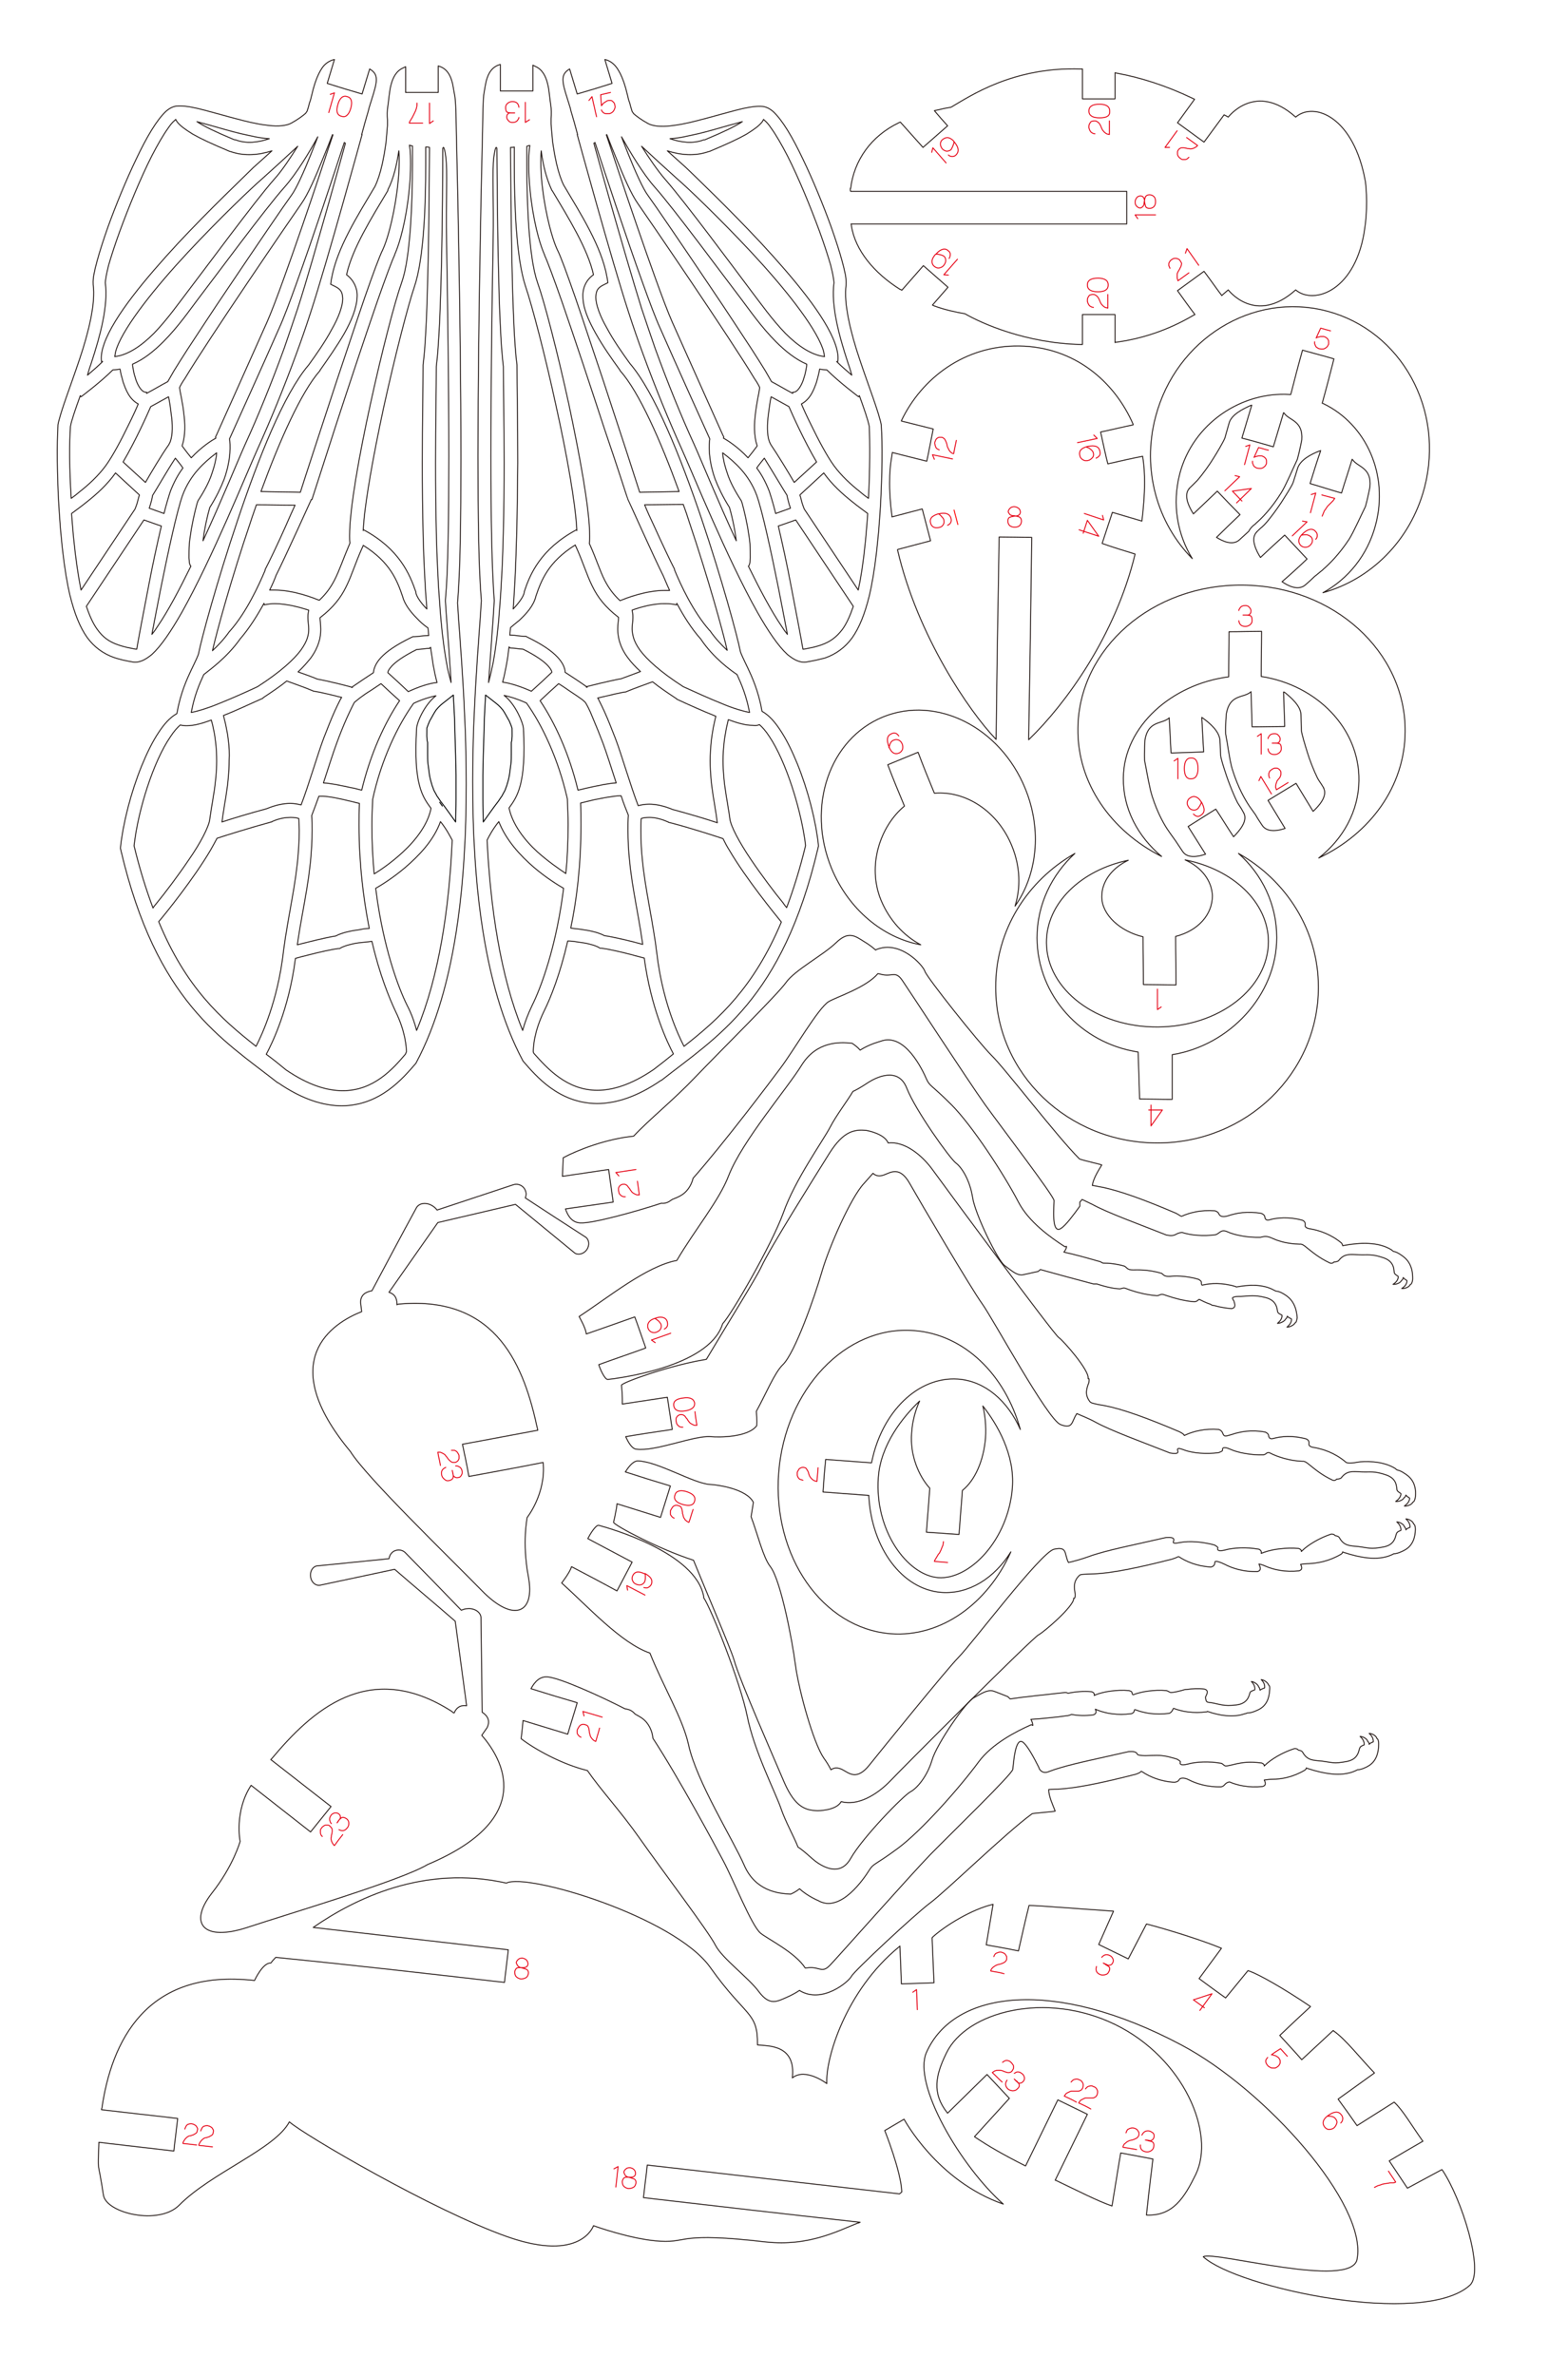 <?xml version="1.0" encoding="utf-8"?>
<!-- Generator: Adobe Illustrator 19.2.1, SVG Export Plug-In . SVG Version: 6.00 Build 0)  -->
<svg version="1.0" xmlns="http://www.w3.org/2000/svg" xmlns:xlink="http://www.w3.org/1999/xlink" x="0px" y="0px"
	 viewBox="0 0 414 627" style="enable-background:new 0 0 414 627;" xml:space="preserve">
<style type="text/css">
	.st0{fill:none;stroke:#231815;stroke-width:0.25;stroke-linecap:round;stroke-linejoin:round;}
	.st1{fill:none;stroke:#000000;stroke-width:0.25;stroke-linecap:round;stroke-linejoin:round;}
	.st2{fill:none;stroke:#E60012;stroke-width:0.25;stroke-linecap:round;stroke-linejoin:round;}
	.st3{fill:none;stroke:#FF0000;stroke-width:0.25;stroke-linecap:round;stroke-linejoin:round;}
</style>
<g id="cut">
	<path class="st0" d="M246.7,209.3c8.3-0.7,16.8,4.8,20.5,14c2.2,5.4,2.3,11,0.8,15.8c5.8-8.2,7.2-20,2.7-31
		c-6.6-16.2-23.4-24.7-37.6-18.9c-14.1,5.8-20.2,23.6-13.6,39.8c4.5,11,13.7,18.5,23.6,20.3c-4.5-2.4-8.3-6.5-10.5-11.8
		c-3.7-9.1-0.2-19.5,6.2-24.8c-1.5-3.6-3-7.2-4.4-10.9c2.7-1.1,5.3-2.2,8-3.3C243.7,202,245.2,205.7,246.7,209.3
		C246.6,209.3,246.6,209.3,246.7,209.3z"/>
	<path class="st0" d="M369.7,331c-0.6-0.4-1.2-0.7-1.8-0.8c-0.2-0.1-0.4-0.3-0.5-0.4c-3.5-2.2-8.5-1.9-12.3-1.2
		c-0.2,0-0.4,0.1-0.6,0.1c0-0.2-0.1-0.4-0.3-0.7c-2.9-2.4-5.9-3.3-8-3.7c-0.8-0.1-1.5-0.3-1.6-0.8c0-0.4,0.2-1.1-0.7-1.5
		c-3.6-1-6.7-0.7-8.8-0.1c-0.7,0.2-1-0.2-1.1-0.5c-0.1-0.3,0.1-0.7-0.9-1.2c-3.7-0.7-6.7-0.1-8.8,0.6c-1.3,0.4-2,0.2-2.3-0.2
		c-0.3-0.3-0.1-0.7-1.2-1.1c-3.7-0.3-6.7,0.5-8.7,1.4c-0.1,0.1-0.3,0-0.5-0.1s-0.4-0.3-1.2-0.7c-8.2-3.5-15-6-19.8-6.9
		c-1-0.2-1.6-0.3-2.2-0.4c0.3-1.9,1.6-3.9,2.5-5.4c-0.4-0.2-5.4-1.3-5.9-1.6c-6-6-19.6-23.8-23.2-27.3c-3.5-3.5-17.1-20.6-17.6-22.2
		c-0.5-1.6-6.6-8.4-12.9-5.7c0,0,0,0-0.1,0.1c-1.4-1.3-3-2.2-3-2.2c-2.5-1.6-4.2-2.9-7.5,0.3c-3.3,3.2-10.9,7.2-13.2,10.5
		c-2.3,3.2-16.8,17.5-23.9,24.9c-5.9,6.2-12.1,11.1-16.3,15.6c-7.1,0.7-14.7,3.6-18.6,5.7c0,0-0.1,2.5-0.2,4.9
		c4.1-0.6,8.2-1.2,12.2-1.8c0.4,2.9,0.8,5.7,1.2,8.6c-4.2,0.6-8.4,1.2-12.6,1.8c0.7,2.1,1.9,3.6,3.9,3.7c3.1,0.2,14.4-2.9,21.4-5.2
		c0.8,0.1,1.6-0.1,2.3-0.6c0.2-0.1,0.4-0.3,0.6-0.4c1-0.4,1.7-0.7,2.2-1c1.5-0.8,2.8-2.5,3.3-4.6c8.2-9.3,20.5-25.6,23.1-29.1
		c3.4-4.5,10-15.9,12.7-17.5c2-1.2,9.9-3.7,13-7.4c0.4,0.1,0.8,0.2,1.3,0.3c2.6,0.5,3.4-1.1,5.2,1.6c1.8,2.6,17.1,26.1,21.8,32.7
		c4.7,6.5,18.1,24,18.2,25.3c0,1.3-0.8,9.2,1.9,7.3c1.2-0.8,3.1-3.3,4.9-5.8c0-0.4,0-0.7,0-1.1c0.2-0.2,0.4-0.4,0.6-0.7
		c0.8,0.4,1.7,0.8,2.7,1.3c4.2,2.3,12.3,5.2,19.6,8.1c2.6,0.5,2.1-0.5,4.1-0.7c2,0.7,5.6,1.1,8.9,0.6c1.1-0.4,1.4-1.5,3-0.8
		c1.9,0.9,5.5,1.6,8.8,1.5c0.7-0.2,1.2-0.3,1.8-0.2c0.6,0.1,1.2,0.4,2.4,0.9c1.2,0.4,2.9,1,6.2,1.1c0.5-0.1,1.1,0.3,1.8,0.9
		c1.4,1.1,3.2,2.7,6.2,4.1c0.5,0.1,0.8,0,1-0.3c0.5,0,0.9-0.1,1.2-0.3c1.5-2,3-1.7,5.4-1.6c2.4,0.1,3.3-0.3,6.5,0.8
		c3.2,1.1,2.6,3.6,2.9,4.1c0.3,0.5,1,0.7,1,0.9c-0.1,0.9-0.6,1.5-1.4,2c0.9,0.1,2.1-0.5,2.2-1c0.3-0.1,0.4-0.4,0.5-0.8c0,0,0,0,0,0
		c0.3,0.5,1,0.7,1,0.9c-0.1,0.9-0.6,1.5-1.4,2c0.9,0.1,2.1-0.5,2.2-1c0.4-0.1,0.6-0.7,0.7-1.4C373.1,333.2,370.9,331.8,369.7,331z"
		/>
	<path class="st0" d="M338.7,341.3c-0.7-0.4-1.3-0.6-1.8-0.6c-0.2-0.1-0.4-0.2-0.6-0.3c-2.9-1.6-6.6-1.4-9.9-0.8
		c0,0-0.1-0.1-0.1-0.1c-3.6-1.1-6.7-0.9-8.8-0.4c-0.2,0.1-0.3-0.2-0.3-0.5c0-0.3,0.1-0.5-0.7-1c-3.6-1.1-6.7-0.9-7.5-0.8
		c-1.7,0.1-1.7-0.4-2.3-0.8c-3.6-1.1-6.7-0.9-7.5-0.9c-1.6,0-1.5-0.5-2.3-1c-2.1-0.6-4-0.8-5.7-0.8c-0.2-0.1-0.5-0.3-0.8-0.4
		c-3.5-1-6.7-1.9-9.5-2.5c0.4-0.5,0.7-1,0.7-1.5c0,0-0.2,0-0.4,0.1c-3.9-2.5-9.6-6.6-12.3-11.8c-3.9-7.5-12.3-20.3-17.7-25.7
		c-5.4-5.4-5.7-4.8-6.6-6.8c-0.9-2.1-5.7-12.5-12.2-9.9c0,0-2.8,0.7-5.3,2.3c-0.5-0.6-1.2-1.2-2.1-1.8c-3.4-0.4-9.4-0.5-13.3,5.7
		c-3.8,6.2-15.7,20-19.3,29.2c-2.5,6.6-8.9,14.2-13.7,22.4c-8,1.5-18,9.7-25.8,14.8c0,0,1.8,3.1,1.9,4.6c4.3-1.5,8.6-3,12.8-4.5
		c1,2.7,1.9,5.4,2.9,8.2c-4.1,1.5-8.3,2.9-12.4,4.4c0.3,1.1,1.6,4,2.4,3.9c2.6-0.3,26.4-3.2,30.2-14.4c0-0.1,0.1-0.2,0.1-0.3
		c2.3-2.4,12.9-20.7,16-29.2c3.1-8.8,10.4-18.9,12.4-22.7c1.6-3.1,4.6-7,6-9.4c0.7-0.3,2-1,4.1-2.4c1.9-1.2,7.8-4.3,10.1,1.5
		c2.3,5.9,11.4,18.6,13,19.8c1.6,1.2,3.7,4.6,4.4,9.1c0.7,4.5,6.6,16.5,8.4,17.9c1.8,1.3,3.2,2.7,4.8,2.5c0.5-0.1,4.1-0.9,4.1-0.9
		c0.2-0.2,0.4-0.3,0.6-0.5c3.9,1.1,9.1,2.5,14,3.8c0.4,0,0.6,0,0.9,0c1.8,0.6,4,1.2,6.1,1.3c0.6-0.1,0.9-0.4,1.6-0.1
		c1.5,0.6,4.9,1.7,8.2,1.9c0.8-0.1,0.9-0.5,1.7-0.3c1.5,0.5,4.9,1.7,8.2,1.9c0.6-0.1,0.8-0.3,0.9-0.4c0.1-0.1,0.3-0.3,0.4-0.2
		c0.8,0.4,1.8,0.9,3,1.3c0.2,0.2,0.5,0.3,0.9,0.3c1.4,0.4,3,0.7,4.6,0.8c1.1-0.2,0.9-1,0.6-2c0,0-0.6-0.8-0.3-0.9
		c0.5-0.3,1.2-0.3,2.1-0.3c2.4-0.1,3.3-0.5,6.6,0.3c3.3,0.9,2.9,3.4,3.2,3.9c0.3,0.5,1.1,0.6,1.1,0.8c0,0.9-0.5,1.5-1.2,2.1
		c0.9,0,2-0.7,2.1-1.1c0.2-0.1,0.4-0.4,0.5-0.8c0,0,0,0,0,0c0.3,0.5,1.1,0.6,1.1,0.8c0,0.9-0.5,1.5-1.2,2.1c0.9,0,2-0.7,2.1-1.1
		c0.4-0.1,0.5-0.8,0.6-1.4C342.2,343.3,339.9,342,338.7,341.3z"/>
	<path class="st0" d="M331.2,451.6c-0.7,0.3-1.3,0.4-1.9,0.4c-0.2,0.1-0.4,0.2-0.6,0.2c-3.1,1.1-6.7,0.5-9.9-0.6c0,0-0.1,0-0.1,0.1
		c-3.7,0.5-6.7-0.1-8.8-0.9c-0.2-0.1-0.3,1-1.2,1.3c-3.7,0.5-6.7-0.1-8.8-0.9c-0.2-0.1-0.4-0.1-0.4,0.1c0,0.2-0.1,0.7-0.8,0.9
		c-3.7,0.5-6.7-0.1-8.8-0.9c-0.2-0.1-0.5-0.2-0.7-0.3c0.3,0.7,0.3,1.2-0.5,1.5c-2.2,0.3-4.1,0.2-5.8-0.1c-0.2,0.1-0.5,0.2-0.9,0.3
		c-3.6,0.5-6.9,0.8-9.8,1c0.3,0.6,0.5,1.1,0.5,1.6c0,0-0.2-0.1-0.4-0.2c-4.3,1.9-10.4,5.1-13.9,9.8c-5,6.8-15.1,18.2-21.3,22.8
		c-6.2,4.6-6.4,3.9-7.6,5.8c-1.2,1.9-7.5,11.5-13.5,8c0,0-2.7-1.1-4.9-3.1c-0.6,0.5-1.4,1-2.3,1.4c-3.4-0.1-9.4-0.9-12.3-7.6
		c-2.9-6.7-12.6-22.1-14.7-31.8c-1.5-6.9-6.7-15.4-10.2-24.2c-7.6-2.6-16.4-12.3-23.3-18.5c0,0,2.2-2.8,2.6-4.3c4,2.1,8,4.2,12,6.4
		c1.3-2.5,2.7-5.1,4-7.6c-3.9-2.1-7.8-4.1-11.7-6.2c0.5-1,2.1-3.7,2.9-3.5c2.6,0.7,25.6,7.1,27.7,18.8c0,0.1,0,0.2,0,0.3
		c1.9,2.7,9.7,22.3,11.5,31.3c1.8,9.1,7.5,20.2,8.9,24.3c1.1,3.3,3.5,7.6,4.5,10.2c0.7,0.4,1.8,1.3,3.7,3c1.7,1.5,7.1,5.5,10.2,0
		c3.1-5.5,14-16.7,15.8-17.6c1.7-0.9,4.4-4,5.7-8.4c1.3-4.4,9-15.4,11-16.4c2-1.1,3.6-2.2,5.1-1.8c0.4,0.1,3.9,1.5,3.9,1.5
		c0.2,0.2,0.4,0.4,0.6,0.6c4-0.6,9.4-1.1,14.5-1.7c0.4,0,0.6,0.1,0.8,0.2c1.9-0.4,4.1-0.6,6.2-0.4c0.6,0.2,0.8,0.5,0.7,1
		c0.1-0.1,0.3-0.1,0.4-0.2c2-0.8,5.5-1.4,8.8-1.1c0.7,0.2,0.8,0.4,0.8,0.7c0.1,0.2,0.1,0.4,0.3,0.4c2-0.8,5.5-1.4,8.8-1.1
		c0.6,0.2,0.8,0.5,1.2,0.5c0.8,0,1.9-0.3,3.1-0.6c0.2-0.1,0.6-0.2,1-0.2c1.5-0.2,3.1-0.3,4.7-0.1c1.1,0.3,0.8,1.1,0.3,2.1
		c0,0,0,0.8,0.3,1.2c0.2,0.2,0.4,0.2,1.2,0.3c2.4,0.4,3.2,1,6.6,0.6c3.4-0.4,3.4-2.9,3.7-3.4c0.4-0.4,1.1-0.5,1.2-0.6
		c0.1-0.9-0.3-1.6-0.9-2.2c0.9,0.1,1.9,1,1.9,1.4c0.2,0.1,0.3,0.5,0.4,0.9c0,0,0,0,0,0c0.4-0.4,1.1-0.5,1.2-0.6
		c0.1-0.9-0.3-1.6-0.9-2.2c0.9,0.1,1.9,1,1.9,1.4c0.4,0.2,0.4,0.8,0.3,1.5C335,450.2,332.5,451.1,331.2,451.6z"/>
	<path class="st0" d="M360.3,466.5c-0.7,0.3-1.3,0.5-1.9,0.5c-0.2,0.1-0.4,0.2-0.6,0.3c-3.8,1.7-8.7,0.6-12.4-0.6
		c-0.2-0.1-0.4-0.1-0.5-0.2c0,0.2-0.1,0.4-0.4,0.6c-3.2,1.9-6.3,2.4-8.5,2.4c-0.8,0-1.6,0.1-2.2,0.2c0.4,0.8,0.5,1.4-0.4,1.7
		c-3.7,0.4-6.7-0.3-8.8-1.2c-1.4,0.3-1.1,1.1-2.2,1.3c-3.7,0.1-6.7-0.9-8.6-1.9c-1.2-0.6-2-0.4-2.3-0.2c-0.3,0.3-0.2,0.7-1.4,0.9
		c-3.7-0.2-6.6-1.5-8.4-2.7c-0.1-0.1-0.3-0.2-0.4-0.2c-0.2,0.3-0.6,0.5-1.5,0.8c-8.6,2.2-15.7,3.7-20.6,3.9c-1,0-1.7,0.1-2.3,0.1
		c0,1.9,1.1,4.1,1.7,5.7c-0.4,0.2-5.6,0.5-6.1,0.7c-6.9,5-22.9,20.6-27,23.6c-4,3-20,17.9-20.7,19.3c-0.8,1.5-7.7,7.3-13.6,3.8
		c0,0,0,0-0.1-0.1c-1.6,1.1-3.3,1.8-3.3,1.8c-2.7,1.2-4.6,2.3-7.4-1.4c-2.7-3.7-9.7-8.8-11.5-12.3c-1.8-3.6-14.1-19.8-20-28.2
		c-4.9-7-10.3-12.8-13.8-17.9c-6.9-1.7-14-5.7-17.5-8.4c0,0,0.3-2.5,0.5-4.8c3.9,1.2,7.9,2.4,11.8,3.6c0.8-2.8,1.7-5.5,2.5-8.3
		c-4.1-1.2-8.1-2.4-12.2-3.7c1-1.9,2.4-3.3,4.4-3.1c3.1,0.2,13.8,5,20.4,8.4c0.8,0.1,1.5,0.3,2.2,0.9c0.2,0.2,0.3,0.3,0.5,0.5
		c0.9,0.5,1.6,0.9,2.1,1.3c1.3,1,2.4,2.9,2.6,5.1c6.8,10.4,16.5,28.4,18.5,32.2c2.7,5,7.5,17.2,9.9,19.2c1.8,1.5,9.2,5.1,11.8,9.2
		c0.4,0,0.8-0.1,1.3-0.1c2.7-0.1,3.2,1.6,5.4-0.8c2.2-2.3,20.8-23.3,26.4-29.1c5.7-5.8,21.5-21.1,21.7-22.4c0.2-1.3,0.6-9.2,2.9-7
		c1.1,1,2.6,3.7,4,6.5c0,0.3,0.4,0.8,0.7,1c0.8,0.5,1.4,0.3,2.4-0.1c4.5-1.7,12.9-3.3,20.6-5.1c2.6-0.2,2,0.8,2.6,0.9
		c1.3,0.3,2.7,0.1,4.8,0.1c1,0,2.2,0,5.4,1c1,0.6,0.9,0.7,0.8,0.9c-0.1,0.5,0.3,0.8,2,0.4c2-0.6,5.7-0.8,8.9-0.2
		c0.6,0.3,0.7,0.7,1.2,0.7c0.5,0,1.5-0.3,2.9-0.6c1.4-0.3,3.2-0.6,6.5-0.2c0.5,0.2,0.7,0.4,0.7,0.8c0.1-0.1,0.1-0.1,0.2-0.2
		c1.5-1.5,4.6-3.4,7.8-4.4c0.5,0,0.8,0.1,1,0.4c0.5,0.1,0.9,0.2,1.1,0.5c1.2,2.2,2.7,2.2,5.1,2.4c2.4,0.3,3.2,0.8,6.6,0.1
		c3.3-0.6,3.1-3.2,3.5-3.7c0.3-0.5,1.1-0.6,1.1-0.7c0-0.9-0.4-1.6-1.1-2.2c0.9,0,2,0.8,2,1.3c0.2,0.1,0.4,0.4,0.4,0.8c0,0,0,0,0,0
		c0.3-0.5,1.1-0.6,1.1-0.7c0-0.9-0.4-1.6-1.1-2.2c0.9,0,2,0.8,2,1.3c0.4,0.2,0.5,0.8,0.5,1.5C364,464.7,361.7,465.9,360.3,466.5z"/>
	<path class="st0" d="M369.9,409.5c-0.7,0.3-1.3,0.5-1.9,0.5c-0.2,0.1-0.4,0.2-0.6,0.3c-3.8,1.7-8.7,0.6-12.4-0.6
		c-0.2-0.1-0.4-0.1-0.5-0.2c0,0.2-0.1,0.4-0.4,0.6c-3.2,1.9-6.3,2.4-8.5,2.5c-0.8,0-1.6,0.1-2.2,0.2c0.4,0.8,0.5,1.4-0.4,1.7
		c-3.7,0.4-6.7-0.3-8.8-1.2c-0.6-0.3-1.3-0.5-1.8-0.6c0.4,0.9,0.7,1.7-0.4,2c-3.7,0.1-6.7-0.9-8.6-1.9c-1.2-0.6-2.4-1-2.6-0.7
		c-0.1,0.4,0,1.2-1.1,1.4c-3.7-0.2-6.6-1.5-8.4-2.7c-0.1-0.1-0.3,0-0.5,0.1c-0.2,0.1-0.4,0.2-1.3,0.5c-8.6,2.2-15.7,3.7-20.6,3.9
		c-3.1,0.1-3.6,0.1-3.9,0.4c-1.7,1.6-1.4,3.3-1.1,5c0,0.7-0.1,1.2-0.4,1c0,0,0,0,0,0.1c0,2.1-7.8,8.8-9.3,9.6
		c-1.6,0.8-35.2,34.4-39.2,38.6c-3.6,3.7-8.6,6.6-12.9,5.4c-1.3,2.4-6.2,2.4-6.2,2.4c-3.1-0.1-5.9-0.8-8.8-7.4
		c-2.8-6.6-11.8-27-13.3-32.4c-1-3.3-6.7-16.5-10.7-26.3c-9.1-2.9-20.9-9.2-21.1-10c0,0,0.8-3.4,0.9-4.9c3.8,1.2,7.7,2.4,11.5,3.6
		c0.9-2.8,1.7-5.5,2.6-8.3c-4-1.2-7.9-2.4-11.9-3.7c0.8-1.2,2-2.9,3.3-2.9c5.2,0.1,14.6,5.9,19,6.2c2.2,0.1,9.7,1.2,11.5,4.7
		c0,0-0.2,1.6-0.6,3.8c1.8,4.8,3.2,10.8,5.1,13.2c2.7,3.5,5.7,19,6.6,25.8c0.9,6.8,4.7,20.6,7.5,24.7c0.8,1.1,1.4,2.1,1.9,3.1
		c0.8-0.6,1.8-0.7,3.1,0c1.7,0.9,3.7,2.9,7-1.2c3.3-4.1,20.2-25,23.6-28.5c3.5-3.5,21.7-27.7,25.2-28.5c3.5-0.8,2.7,1.1,3.7,3.3
		c0,0,0.1,0.1,0.1,0.2c1.4-0.3,3.2-0.8,5.2-1.5c4.5-1.7,12.9-3.3,20.6-5.1c2.6-0.2,2,0.8,1.9,1.1c-0.2,0.6,0.8,0.4,2,0.2
		c2.1-0.4,5.7-0.2,8.9,0.7c1,0.6,0.9,0.7,0.8,0.9c-0.1,0.5,0.3,0.8,2,0.4c2-0.6,5.7-0.8,8.9-0.2c0.6,0.3,0.7,0.7,0.6,1.1
		c0.3-0.1,0.7-0.3,1.1-0.4c2-0.7,5.6-1.2,8.8-0.9c0.5,0.2,0.7,0.4,0.7,0.8c0.1-0.1,0.1-0.1,0.2-0.2c1.5-1.5,4.6-3.4,7.7-4.4
		c0.5,0,0.8,0.1,1,0.4c0.5,0.1,0.9,0.2,1.1,0.5c1.2,2.2,2.7,2.2,5.1,2.4c2.4,0.3,3.2,0.8,6.6,0.1c3.3-0.6,3.1-3.2,3.5-3.7
		c0.3-0.5,1.1-0.6,1.1-0.7c0-0.9-0.4-1.6-1.1-2.2c0.9,0,2,0.8,2,1.3c0.2,0.1,0.4,0.4,0.4,0.8c0,0,0,0,0,0c0.3-0.5,1.1-0.6,1.1-0.7
		c0-0.9-0.4-1.6-1.1-2.2c0.9,0,2,0.8,2,1.3c0.4,0.2,0.5,0.8,0.5,1.5C373.6,407.8,371.3,408.9,369.9,409.5z"/>
	<path class="st0" d="M35.2,174.7c1.9,0.2,3.4-0.8,4.9-2c2.5-2.3,5.1-6.2,7.9-11.1c8.1-14.4,17.1-36.7,20-43.1
		c3.3-7.3,6.9-16,10.3-25.3c1.3-3.5,2.5-7,3.7-10.7c4.4-13.4,13.6-47,13.6-47c0,0,0,0-0.1,0c1.4-5.3,1.9-6.5,1.9-6.9c0,0,0,0,0,0
		c2-6.5,3.1-8.7,0.2-10.4c-0.7,2.2-1.3,4.4-2,6.6c-3.1-0.9-6.1-1.8-9.2-2.8c0.6-2.1,1.3-4.2,1.9-6.3C86.9,16,85.7,16.9,85,18
		c-1.2,1.8-2,4.2-2.6,6.7c-0.2,0.9-0.4,1.7-0.7,2.5c-0.2,0.8-0.4,1.5-0.6,2.1c-0.1,0.2-0.3,0.4-0.4,0.6c-0.8,0.7-2,1.6-3.8,2.6
		c-1.3,0.7-3.4,0.9-6,0.6c-3.9-0.4-8.7-1.8-13.1-3c-4.5-1.2-8.3-2.4-11.3-2.1c-1.1,0.2-1.9,0.7-2.6,1.3c-2.5,2.3-5.2,6.9-7.9,12.6
		c-2.7,5.6-5.4,12.2-7.5,18c-1.2,3.4-2.2,6.5-2.9,9.1c-0.7,2.6-1.1,4.5-1,5.9c0,0,0,0,0,0.1c0,0,0,0,0,0.1
		c0.7,4.8-1.2,12.6-3.6,19.7c-2.4,7.2-5,13.7-5.7,17.3c0,0,0,0.1,0,0.1c0,0,0,0.1,0,0.1c-0.6,9.5,0.2,32.5,3.2,44.9
		c1.2,4.8,2.6,8.3,4.5,11c1.9,2.6,4.3,4.3,7.1,5.3C31.6,174,33.3,174.4,35.2,174.7z"/>
	<path class="st0" d="M49.9,147.1c0,0.5,0.1,0.9,0.1,1.3c0,0.2,0.1,0.4,0.2,0.7c0,0.1,0.1,0.2,0.2,0.3c-3,6.1-6,11.8-8.8,15.9
		c-0.5,0.8-1,1.5-1.5,2.1c0.6-3.3,1.5-7.7,2.4-12.4c1.9-9.4,4.2-20.1,5.7-24.3c1-2.7,2.5-5,4.1-6.8c1.6-1.8,3.3-3.2,4.5-4.1
		c0.1-0.1,0.2-0.2,0.4-0.3c-0.1,1.5-0.5,3.3-1.3,5.6c-0.7,2.1-1.9,4.4-3.6,7c0,0.1-0.1,0.1-0.1,0.2c0,0.1,0,0.2-0.1,0.3
		c-1.1,4-1.8,7.9-2.1,10.8C49.9,144.8,49.9,146.1,49.9,147.1z"/>
	<path class="st0" d="M46.3,120.9c0.7,0.9,1.4,1.7,2,2.6c-1.3,1.7-2.4,3.8-3.3,6.1c-0.5,1.5-1.1,3.5-1.7,5.9
		c-1.3-0.5-2.6-0.9-3.9-1.4c0.5-1.4,0.8-2.8,0.9-3.4C41.1,129.5,44,124.4,46.3,120.9z"/>
	<path class="st0" d="M38.4,127.3c-2-1.8-3.9-3.6-5.9-5.4c3.2-5.4,6.4-12.5,7.3-14.6c1.6-0.9,3.1-1.7,4.7-2.6
		c0.3,1.3,0.5,2.9,0.7,4.5c0.4,2.7,0.4,5.6-0.2,7.2c-0.1,0.4-0.3,0.6-0.4,0.9C42.6,120.1,39.9,124.7,38.4,127.3z"/>
	<path class="st0" d="M78.6,81.4c-1.2,3.6-2.4,7.1-3.6,10.6c-3.4,9.3-6.9,17.9-10.2,25.1c-1.9,4.2-6.2,14.8-11.2,25.6
		c0.3-2.5,0.9-5.7,1.8-8.8c1.7-2.7,2.9-5.2,3.8-7.5c1.9-5.4,1.6-9.2,1.4-10.6c1.4-3.1,8.7-19.2,13.1-29.2c1.2-2.6,2.8-6.9,4.6-11.9
		c4.4-12.2,9.9-28.8,12.6-37.1c0.1,0.1,0.2,0.1,0.3,0.2c-0.9,3.3-2.5,9-4.3,15.4C84.1,63,80.8,74.7,78.6,81.4z"/>
	<path class="st0" d="M87.8,35.5c0,0,0.1,0.1,0.1,0.1c-0.9,2.6-2.1,6.3-3.5,10.5c-2.8,8.4-6.4,18.9-9.4,27.2
		c-1.8,5-3.4,9.2-4.5,11.7c-4.9,11-13.3,29.7-13.3,29.7c-0.1,0.2-0.2,0.4-0.3,0.6c0,0.1,0.1,0.2,0.1,0.3c-0.9,0.5-3.7,2.2-6.5,5.2
		c-0.8-1-1.6-2-2.4-3.1c0,0,0-0.1,0-0.1c0.9-2.7,0.8-5.9,0.4-8.8c-0.3-2.6-0.9-5.1-1.1-6.5c0.2-0.5,0.7-1.4,1.4-2.4
		c6.3-10.5,28-42.2,30.8-46.2c1.7-2.4,3.7-7,5.6-11.7C86.2,39.6,87.1,37.3,87.8,35.5z"/>
	<path class="st0" d="M83.9,36.1c-0.5,1.4-1.2,3-1.8,4.6c-1.8,4.5-3.9,9.2-5.2,10.9c-1.7,2.3-9.4,13.6-17,24.9
		c-3.8,5.6-7.5,11.3-10.4,15.7c-1.4,2.2-2.7,4.2-3.6,5.7c-0.7,1.2-1.2,2.1-1.6,2.8c-1.9,1-3.7,2.1-5.6,3.1c0-0.1,0-0.2,0-0.3
		c-0.2,0-0.4,0-0.6-0.1c-0.8-0.2-1.9-1.9-2.4-3.8c-0.3-0.9-0.5-1.9-0.6-2.6c-0.1-0.4-0.1-0.7-0.1-0.9c3-1.3,5.7-3.5,8.1-5.9
		c3.9-3.9,7-8.4,9.2-11.3c4.6-6,17.8-23.9,22.8-29.5C78.3,45.8,81.8,40,83.9,36.1z"/>
	<path class="st0" d="M72.4,47.3C67.2,53.2,54.1,71,49.5,77c-2.3,3-5.4,7.4-8.9,11c-3.2,3.2-6.8,5.7-10.3,6.1
		c0.1-0.6,0.2-1.4,0.5-2.2c2.2-6.1,10.4-16.3,18.8-25.3c8.4-9,16.9-17.1,19.7-19.5c2.9-2.6,6.4-5.8,9.3-8.5
		C76.7,41.6,74.5,45,72.4,47.3z"/>
	<path class="st0" d="M61.7,36.8c-4.8-2-7.9-3.5-9.7-4.7c0.2,0.1,0.5,0.1,0.7,0.2c3.9,1,8.7,2.6,13.3,3.5c1.7,0.4,3.4,0.7,5.1,0.8
		c-3,1-6,1.4-8.9,0.3C62,36.9,61.9,36.9,61.7,36.8z"/>
	<path class="st0" d="M24.1,95.8c2.4-7.3,4.5-15.1,3.7-21.2c0-0.5,0.3-2.4,0.9-4.7c0.7-2.4,1.7-5.5,2.9-8.8c2.4-6.5,5.5-14.1,8.5-20
		c1.5-2.9,3-5.5,4.3-7.3c0.6-0.9,1.2-1.6,1.7-2c0.1-0.1,0.2-0.2,0.3-0.3c0.1,0.3,0.3,0.5,0.4,0.7c0.8,1,2,1.9,4.1,3.2
		c2.1,1.2,5.1,2.6,9.4,4.4c0.2,0.1,0.4,0.2,0.6,0.2c3.7,1.3,7.5,0.9,10.9-0.2c-1.7,1.5-3.4,3.1-4.9,4.4C64.1,47,55.5,55.1,47,64.2
		c-8.5,9.2-16.9,19.2-19.5,26.5c-0.6,1.7-0.9,3.2-0.7,4.7c0.1,0,0.2,0,0.3,0c-1.2,1.2-2.7,2.5-4,3.6C23.4,97.9,23.7,96.9,24.1,95.8z
		"/>
	<path class="st0" d="M18.6,112.5c0.3-1.6,1.3-4.5,2.6-8.1c0.1,0.1,0.1,0.2,0.2,0.3c0,0,5.1-3.8,8.4-7.1c0.6,0,1.3-0.1,1.9-0.2
		c0.1,0.8,0.4,2,0.8,3.4c0.7,2,1.6,4.5,4,5.8c-0.5,1.2-1.4,3.2-2.6,5.6c-1.8,3.7-4.1,8.1-6,10.7c-1.9,2.6-4.5,5-6.8,6.8
		c-0.8,0.7-1.6,1.3-2.3,1.8C18.3,123.8,18.3,116.7,18.6,112.5z"/>
	<path class="st0" d="M18.9,135.5c0.9-0.7,2.5-1.8,4.2-3.2c2.4-1.9,5.2-4.4,7.4-7.5c0,0,0,0,0,0c2.1,1.9,4.2,3.9,6.3,5.8
		c0,0.1,0,0.2-0.1,0.3c-0.2,0.7-0.4,1.7-0.7,2.5c-0.2,0.6-0.4,1.1-0.6,1.3c-0.8,1.2-9.8,14.7-14,21
		C20.3,150.3,19.4,142.9,18.9,135.5z"/>
	<path class="st0" d="M25.7,166.1c-1.1-1.5-2-3.5-2.9-6.1c2.3-3.5,12.9-19.3,15.2-22.8c1.5,0.5,3,1.1,4.6,1.6
		c-1.1,4.7-2.3,10.2-3.3,15.5c-1.5,7.7-2.8,14.6-3.2,17c-0.1,0-0.2,0-0.2,0c-1.7-0.3-3.2-0.6-4.6-1.1
		C28.9,169.4,27.2,168.2,25.7,166.1z"/>
	<path class="st0" d="M145.7,50.2C145.7,50.3,145.7,50.3,145.7,50.2c0,0.1,0.1,0.1,0.1,0.1c4.3,7.2,9.4,15.4,10.9,22.2
		c-1.9,1.3-2.9,3.5-2.8,5.7c0,3.1,1.5,6.4,3.4,9.8c1.9,3.4,4.3,6.8,6.4,9.7c0,0,0,0,0,0.1c0,0,0,0,0.1,0.1
		c4.9,5.5,10.6,18.3,15.5,31.8c-3.5,0.1-7,0.1-10.4,0.2c-1-3.2-5.2-16.1-9.6-29.4c-2.6-7.7-5.2-15.6-7.4-22
		c-2.2-6.3-3.9-11-4.8-12.7c-2.1-4.6-4.4-15.7-4.3-23.1c0-1,0-2,0.1-2.9C143.3,43.2,144.2,47,145.7,50.2z"/>
	<path class="st0" d="M165.8,131.8C165.8,131.8,165.8,131.9,165.8,131.8c0.1,0.1,7.1,15.8,9.3,20.1c0.5,1.1,1,2.4,1.7,3.9
		c-0.4,0-0.8,0-1.2,0c-5.2,0-10.4,2.1-11.9,2.7c-1.9-1.8-3-3.4-4-5.3c-1.3-2.5-2.2-5.6-4.1-9.8c0.1-0.6,0.1-1.2,0.1-1.9
		c0-7.1-2.6-21.1-5.5-34.8c-3-13.7-6.4-26.9-8.3-32.2c-2.3-6.6-2.8-21.5-2.8-31c0-1.9,0-3.6,0-4.9c0.3-0.1,0.5-0.2,0.8-0.2
		c-0.3,1.8-0.3,3.8-0.3,5c0,8.1,1.8,18.5,4.2,23.9c0,0,0,0,0,0.1c0,0,0,0,0,0c0.6,1.2,2.4,6,4.6,12.3c3.3,9.5,7.6,22.5,11.1,33.2
		C163.1,123.4,165.7,131.7,165.8,131.8C165.7,131.8,165.7,131.8,165.8,131.8z"/>
	<path class="st0" d="M182,137.8c5,14.8,8.9,28.9,10,33.8c-1.5-1.4-3.1-3.1-4.5-5.1c0,0,0-0.1-0.1-0.1c0,0,0,0-0.1-0.1
		c-4.3-4.9-7.5-11.8-9.2-15.9c0,0,0,0,0-0.1c0,0,0,0,0-0.1c-1-1.9-3.4-7-5.4-11.4c-1-2.1-1.9-4.1-2.5-5.6c3.4,0,6.8-0.1,10.2-0.1
		C181,134.7,181.5,136.2,182,137.8z"/>
	<path class="st0" d="M194.6,178c1.2,2.6,2.5,5.7,3.3,10c-1.6-0.3-4.4-1.1-7.2-2.3c-3.5-1.4-7.2-3.1-10.3-4.5
		c-6.2-4-9.6-7.2-11.4-9.6c-1.8-2.5-2-4.1-2.1-5.6c0-1,0.2-1.9,0.2-3c0-0.4,0-0.9-0.1-1.4c0-0.2-0.1-0.4-0.1-0.6c0,0,0,0,0,0
		c2.2-0.8,5.7-1.8,8.9-1.7c1,0,1.9,0.1,2.8,0.3c0-0.1,0.1-0.3,0.1-0.4c1.7,3.2,3.8,6.6,6.3,9.4C188.4,173.7,193.1,177,194.6,178z"/>
	<path class="st0" d="M187.5,200.8c0,6.4,1.3,11.5,1.8,15.7c0,0.2,0.1,0.4,0.1,0.6c-3-1-7.7-2.4-11.8-3.5c-2.4-1-4.5-1.4-6.2-1.4
		c-1.2,0-2.1,0.2-2.9,0.4c-2-5.2-4.4-13.5-6-17.7c-0.9-2.3-1.9-4.9-2.9-7.1c-0.5-1.1-1-2.1-1.4-2.9c-0.1-0.2-0.2-0.5-0.4-0.7
		c0.5-0.1,1.1-0.3,1.7-0.4c2-0.5,4.3-1,5.5-1.2c0.1,0,0.1,0,0.2,0c0.1,0,0.1-0.1,0.2-0.1c1.9-0.8,5.3-2,6.9-2.6
		c1.7,1.4,3.8,2.8,6.2,4.4c0,0,0.1,0,0.1,0.1c0,0,0.1,0,0.1,0.1c3,1.4,6.8,3.1,10.3,4.5C187.9,193.3,187.5,197.3,187.5,200.8z"/>
	<path class="st0" d="M200.5,191.2c0.8,0.7,1.7,1.7,2.6,3.1c4.4,6.5,8.5,19.5,9.6,28.8c-1.5,6.2-3.2,11.6-5,16.4
		c-0.3-0.4-0.6-0.7-0.9-1.2c-2.3-2.8-5.7-7.3-8.6-11.6c-2.9-4.3-5.3-8.7-5.5-10.7c-0.6-4.5-1.8-9.4-1.8-15.3c0-3.2,0.4-6.8,1.4-10.8
		c2.4,0.9,4.6,1.5,6.4,1.5C199.3,191.5,199.9,191.5,200.5,191.2z"/>
	<path class="st0" d="M180.6,276.1c-1.6-3.1-5.7-11.9-7.2-24.7c-1.4-11.4-4.2-20.7-4.2-32.3c0-1,0-2,0.1-3.1
		c0.5-0.2,1.2-0.3,2.2-0.3c1.2,0,2.9,0.3,4.9,1.2c0,0,0.1,0,0.1,0.1c0,0,0.1,0,0.1,0c5.5,1.4,12.2,3.6,14.3,4.3c0.5,1,1,2,1.7,3.1
		c4.4,7.5,12,16.8,13.7,18.9C199,260.6,189.9,268.8,180.6,276.1z"/>
	<path class="st0" d="M172.6,282.2c-6,4.1-10.9,5.5-14.9,5.5c-8.1,0-13.3-5.9-16.7-9.7c-0.1-0.1-0.2-0.3-0.2-0.5
		c0-1.2,0.2-5.3,2.9-10.8c1.7-3.4,4.2-9.7,6.2-18.4c0.7,0,1.7,0.1,2.8,0.3c2,0.2,4.4,0.8,5.4,1.4c0.1,0.1,0.2,0.1,0.3,0.2
		c0.1,0,0.2,0,0.4,0c1.6,0.2,4.8,0.9,7.5,1.6c1.5,0.4,2.9,0.8,3.8,1c1.8,13.4,6.2,22.5,7.7,25.3
		C176.1,279.5,174.3,280.9,172.6,282.2z"/>
	<path class="st0" d="M128.6,221.7c0.6-1.2,1.5-2.9,3.1-4.9c1.9,4.9,5.7,9,9.3,12.1c3.3,2.8,6.4,4.7,7.8,5.5
		c-1.9,15.4-6,26.3-8.3,30.9c-1.2,2.5-2,4.7-2.5,6.6C132.1,257.5,129.5,239.5,128.6,221.7z"/>
	<path class="st0" d="M163.6,210c0.2,0,0.3,0,0.4,0c0.6,1.9,1.3,3.6,1.9,5.1c-0.1,1.3-0.1,2.7-0.1,3.9c0,11.2,2.5,20.2,3.9,30.2
		c-2.8-0.8-7.4-1.9-10.1-2.3c-1.9-1-4.3-1.4-6.4-1.7c-1-0.1-1.8-0.2-2.5-0.3c1.6-7.6,2.7-16.8,2.7-27.3c0-1.9,0-3.8-0.1-5.7
		c0.8-0.2,2-0.5,3.3-0.8C159,210.6,162.1,210,163.6,210z"/>
	<path class="st0" d="M138.2,192.2c-0.1-1.5-2.1-6.4-5.1-8.7c1.5,0.3,3.7,1,5.9,2c4.1,5.7,8.4,14.7,10.8,25.3
		c0.1,2.3,0.2,4.6,0.2,6.8c0,4.6-0.2,8.9-0.6,12.9c-1.8-1.2-4.7-3.2-7.5-5.7c-3.5-3.2-6.6-7.3-7.5-11.6
		C136.5,210.3,139,207,138.2,192.2z"/>
	<path class="st0" d="M132.7,180c0.4-1.4,0.7-2.9,1-4.5c0.3-1.5,0.5-3.1,0.7-4.8c0.1,0.1,0.2,0.2,0.3,0.3c0,0-0.1-0.1-0.1-0.1
		c0,0,0,0.1,0.1,0.1c0,0,0,0,0,0c0.1,0,0.2,0,0.3,0c0.6,0,1.7,0.2,3.1,0.3c3.6,1.8,5.6,3.3,6.6,4.4c0.8,0.9,1,1.4,1,1.7
		c-1.8,1.7-3.6,3.4-5.4,5C137.6,181.2,134.9,180.3,132.7,180z"/>
	<path class="st0" d="M130.5,158.6c0,0,0-0.1,0-0.1c0,0,0-0.1,0-0.1c-0.6-7.5-0.9-21.8-0.9-37.9c0-18.8,0.3-40.1,0.6-56.8
		c0.2-10.8-0.3-18.6,0.2-22.3c0.5-3.7,0.8-2.2,0.8-2.2c0.1,13.9,0.3,46.8,1.7,57.5c0,5.2,0.2,14.6,0.2,25.4
		c0,11.9-0.2,25.6-1.1,37.3c-0.4,5.8-1,11.2-1.8,15.5c-0.4,2-0.8,3.7-1.2,5.2C129.6,171.3,130.2,163.8,130.5,158.6z"/>
	<path class="st0" d="M150.2,182.2c1,0.7,2,1.3,2.8,1.9c0.8,0.5,1.4,1.1,1.5,1.2c0,0,0,0,0,0c0.2,0.2,1.2,2,2,4.1
		c0.9,2.1,1.9,4.6,2.7,6.7c0.9,2.4,2.2,6.5,3.5,10.5c-2.1,0.1-4.7,0.7-7.1,1.2c-1.2,0.3-2.2,0.5-3,0.7c-2.3-9.6-6.1-17.8-10-23.6
		c1.6-1.5,3.2-3,4.9-4.5C148.3,180.9,149.2,181.5,150.2,182.2z"/>
	<path class="st0" d="M155,181.3c-1.8-1.3-4.4-3-5.8-3.9c0-1.1-0.6-2.5-2-4c-1.5-1.6-3.9-3.3-8-5.3c-0.1-0.1-0.2-0.1-0.4-0.2
		c-0.1,0-0.3,0-0.4,0c-1.1,0-2.2-0.3-3.5-0.3c-0.1,0-0.2,0-0.3,0c0.1-0.7,0.1-1.3,0.2-2c0.6-0.5,1.4-1.2,2.3-1.9
		c1.8-1.7,3.8-3.8,4.4-6.4c1.4-4.1,3.2-9,10.4-13.5c0,0,0,0.1,0,0.1c0.1,0.1,0.1,0.3,0.2,0.4c1.9,4.2,2.8,7.4,4.3,10.4
		c1.4,2.9,3.4,5.5,6.9,8.2c0,0,0,0.1,0,0.1c0,0.7-0.2,1.7-0.2,3c0,2,0.5,4.7,2.7,7.6c0.8,1.1,1.9,2.3,3.3,3.6
		c-1.6,0.6-3.7,1.4-5.1,1.9c-2.9,0.5-9.2,2.1-9.2,2.1c0,0,0,0.1,0,0.1C155.1,181.4,155,181.4,155,181.3z"/>
	<path class="st0" d="M138.4,156.2C138.4,156.3,138.4,156.3,138.4,156.2c0,0.1,0,0.1,0,0.2c-0.2,1.1-1.5,2.8-2.9,4.3
		c0.9-12.1,1.1-26.3,1.2-38.6c0-11-0.2-20.4-0.2-25.6c0,0,0-0.1,0-0.1c0,0,0-0.1,0-0.1c-1.4-10.1-1.6-43.6-1.7-57.4
		c0.3,0,0.7,0,1-0.1c0,1.3,0,2.9,0,4.7c0,9.7,0.4,24.5,3,32.2c1.7,5,5.2,18.3,8.1,31.8c2.8,12.6,5.1,25.6,5.4,32.5
		c0-0.1-0.1-0.1-0.1-0.2C142.7,144.9,139.9,151.6,138.4,156.2z"/>
	<path class="st0" d="M96,139.8c0,0.1-0.1,0.1-0.1,0.2c0.3-6.9,2.7-19.9,5.4-32.5c3-13.6,6.4-26.8,8.1-31.8c2.6-7.6,3-22.4,3-32.2
		c0-1.8,0-3.4,0-4.7c0.3,0,0.7,0,1,0.1c-0.1,13.8-0.3,47.3-1.7,57.4c0,0,0,0.1,0,0.1c0,0,0,0.1,0,0.1c0,5.1-0.2,14.6-0.2,25.6
		c0,12.3,0.2,26.5,1.2,38.6c-1.4-1.4-2.7-3.2-2.9-4.3c0,0,0-0.1,0-0.1c0,0,0-0.1,0-0.1C108.2,151.6,105.5,144.9,96,139.8z"/>
	<path class="st0" d="M93,181.4C93,181.4,93,181.4,93,181.4c0-0.1-6.3-1.7-9.2-2.2c-1.4-0.6-3.4-1.3-5.1-1.9
		c1.4-1.3,2.4-2.5,3.3-3.6c2.2-3,2.7-5.6,2.7-7.6c0-1.3-0.2-2.4-0.2-3c0,0,0-0.1,0-0.1c3.5-2.7,5.5-5.3,6.9-8.2
		c1.5-3,2.4-6.2,4.3-10.4c0.1-0.1,0.1-0.3,0.2-0.4c0,0,0-0.1,0-0.1c7.2,4.5,9,9.4,10.4,13.5c0.7,2.6,2.7,4.7,4.4,6.4
		c0.8,0.8,1.6,1.4,2.3,1.9c0.1,0.7,0.1,1.4,0.2,2c-0.1,0-0.2,0-0.3,0c-1.3,0-2.4,0.3-3.5,0.3c-0.1,0-0.3,0-0.4,0
		c-0.1,0.1-0.2,0.1-0.4,0.2c-4.1,2-6.5,3.7-8,5.3c-1.4,1.5-1.9,2.9-2,4c-1.4,0.9-3.9,2.6-5.8,3.9C93.1,181.4,93.1,181.4,93,181.4z"
		/>
	<path class="st0" d="M100.6,180.4c1.6,1.5,3.2,3,4.9,4.5c-3.9,5.8-7.7,14-10,23.6c-0.8-0.2-1.9-0.5-3-0.7c-2.4-0.5-5-1.1-7.1-1.2
		c1.3-4,2.6-8.1,3.5-10.5c0.8-2.2,1.8-4.7,2.7-6.7c0.9-2,1.8-3.8,2-4.1c0,0,0,0,0,0c0.1-0.1,0.8-0.6,1.5-1.2
		c0.8-0.6,1.8-1.3,2.8-1.9C98.9,181.5,99.9,180.9,100.6,180.4z"/>
	<path class="st0" d="M119.1,180.1c-0.4-1.5-0.9-3.3-1.2-5.2c-0.8-4.4-1.4-9.7-1.8-15.5c-0.9-11.7-1.1-25.4-1.1-37.3
		c0-10.8,0.2-20.2,0.2-25.4c1.4-10.7,1.7-43.6,1.7-57.5c0,0,0.3-1.5,0.8,2.2c0.5,3.7,0,11.5,0.2,22.3c0.3,16.7,0.6,38.1,0.6,56.8
		c0,16.1-0.2,30.4-0.9,37.9c0,0,0,0.1,0,0.1c0,0,0,0.1,0,0.1C117.9,163.8,118.6,171.3,119.1,180.1z"/>
	<path class="st0" d="M107.8,182.5c-1.8-1.7-3.6-3.4-5.4-5c0-0.3,0.2-0.8,1-1.7c1-1.1,3-2.6,6.6-4.4c1.4-0.1,2.5-0.3,3.1-0.3
		c0.1,0,0.2,0,0.3,0c0,0,0,0,0,0c0,0,0-0.1,0.1-0.1c0,0-0.1,0.1-0.1,0.1c0.1-0.1,0.2-0.2,0.3-0.3c0.2,1.7,0.5,3.3,0.7,4.8
		c0.3,1.6,0.6,3.1,1,4.5C113.3,180.3,110.6,181.2,107.8,182.5z"/>
	<path class="st0" d="M113.8,213.3c-0.8,4.2-4,8.4-7.5,11.6c-2.8,2.6-5.7,4.6-7.5,5.7c-0.4-4-0.6-8.4-0.6-12.9
		c0-2.2,0.1-4.5,0.2-6.8c2.3-10.6,6.7-19.6,10.8-25.3c2.1-1,4.3-1.7,5.9-2c-3,2.3-5.1,7.1-5.1,8.7
		C109.1,207,111.6,210.3,113.8,213.3z"/>
	<path class="st0" d="M91.6,211.2c1.3,0.3,2.5,0.6,3.3,0.8c-0.1,1.9-0.1,3.9-0.1,5.7c0,10.5,1.2,19.7,2.7,27.3
		c-0.7,0-1.6,0.1-2.5,0.3c-2.1,0.3-4.5,0.7-6.4,1.7c-2.7,0.4-7.3,1.6-10.1,2.3c1.4-9.9,3.9-18.9,3.9-30.2c0-1.3,0-2.6-0.1-3.9
		c0.6-1.5,1.2-3.2,1.9-5.1c0.1,0,0.2,0,0.4,0C86.1,210,89.1,210.6,91.6,211.2z"/>
	<path class="st0" d="M110,271.9c-0.5-1.9-1.2-4.1-2.5-6.6c-2.3-4.6-6.4-15.5-8.3-30.9c1.4-0.8,4.5-2.7,7.8-5.5
		c3.6-3.1,7.5-7.1,9.3-12.1c1.6,2,2.5,3.8,3.1,4.9C118.6,239.5,116,257.5,110,271.9z"/>
	<path class="st0" d="M70.3,278.2c1.5-2.8,6-11.9,7.7-25.3c0.9-0.3,2.3-0.6,3.8-1c2.7-0.7,5.9-1.4,7.5-1.6c0.1,0,0.2,0,0.4,0
		c0.1-0.1,0.2-0.1,0.3-0.2c1.1-0.6,3.4-1.2,5.4-1.4c1.1-0.1,2.2-0.2,2.8-0.3c2,8.7,4.6,15,6.2,18.4c2.7,5.5,2.9,9.6,2.9,10.8
		c-0.1,0.2-0.2,0.3-0.2,0.5c-3.3,3.9-8.5,9.8-16.7,9.7c-4,0-8.9-1.4-14.9-5.5C73.8,280.9,72.1,279.5,70.3,278.2z"/>
	<path class="st0" d="M41.9,243.2c1.8-2.1,9.3-11.4,13.7-18.9c0.6-1.1,1.2-2.1,1.7-3.1c2.1-0.7,8.8-2.8,14.3-4.3c0,0,0.1,0,0.1,0
		c0,0,0.1,0,0.1-0.1c2-0.9,3.7-1.1,4.9-1.1c1,0,1.7,0.1,2.2,0.3c0,1,0.1,2.1,0.1,3.1c0,11.6-2.8,21-4.2,32.3
		c-1.5,12.7-5.6,21.6-7.2,24.7C58.3,268.8,49.1,260.6,41.9,243.2z"/>
	<path class="st0" d="M49.4,191.5c1.8,0,4-0.6,6.4-1.5c1.1,4,1.4,7.6,1.4,10.8c0,5.9-1.2,10.7-1.8,15.3c-0.2,2-2.5,6.4-5.5,10.7
		c-2.9,4.3-6.3,8.8-8.6,11.6c-0.3,0.4-0.7,0.8-0.9,1.2c-1.8-4.8-3.5-10.2-5-16.4c1-9.3,5.1-22.3,9.6-28.8c0.9-1.4,1.8-2.4,2.6-3.1
		C48.3,191.5,48.8,191.5,49.4,191.5z"/>
	<path class="st0" d="M59,188.8c3.6-1.4,7.3-3.2,10.3-4.5c0,0,0.1,0,0.1-0.1c0,0,0.1,0,0.1-0.1c2.4-1.6,4.5-3,6.2-4.4
		c1.6,0.6,5.1,1.8,6.9,2.6c0.1,0,0.1,0.1,0.2,0.1c0.1,0,0.1,0,0.2,0c1.2,0.2,3.5,0.7,5.5,1.2c0.6,0.2,1.2,0.3,1.7,0.4
		c-0.1,0.2-0.2,0.4-0.4,0.7c-0.4,0.8-0.9,1.8-1.4,2.9c-1,2.2-2,4.8-2.9,7.1c-1.6,4.2-4,12.5-6,17.7c-0.8-0.2-1.7-0.4-2.9-0.4
		c-1.7,0-3.8,0.4-6.2,1.4c-4.1,1.1-8.8,2.5-11.8,3.5c0-0.2,0.1-0.4,0.1-0.6c0.5-4.2,1.8-9.3,1.8-15.7
		C60.7,197.3,60.2,193.3,59,188.8z"/>
	<path class="st0" d="M63.4,168.6c2.5-2.9,4.6-6.3,6.3-9.4c0,0.1,0.1,0.2,0.1,0.4c0.9-0.2,1.8-0.3,2.8-0.3c3.2,0,6.7,1,8.9,1.7
		c0,0,0,0,0,0c0,0.2-0.1,0.4-0.1,0.6c-0.1,0.5-0.1,1-0.1,1.4c0,1.1,0.2,2.1,0.2,3c0,1.5-0.3,3.1-2.1,5.6c-1.8,2.4-5.2,5.6-11.4,9.6
		c-3,1.4-6.8,3.1-10.3,4.5c-2.9,1.2-5.6,2-7.2,2.3c0.8-4.4,2.1-7.4,3.3-10C55,177,59.8,173.7,63.4,168.6z"/>
	<path class="st0" d="M67.7,133.2c3.4,0,6.8,0.1,10.2,0.1c-0.7,1.5-1.6,3.5-2.5,5.6c-2,4.5-4.4,9.5-5.4,11.4c0,0,0,0,0,0.1
		c0,0,0,0,0,0.1c-1.7,4-4.9,11-9.2,15.9c0,0,0,0-0.1,0.1c0,0,0,0.1-0.1,0.1c-1.4,2-3,3.7-4.5,5.1c1.1-4.9,5-19.1,10-33.8
		C66.6,136.3,67.2,134.7,67.7,133.2z"/>
	<path class="st0" d="M82.4,131.7c0,0,2.7-8.3,6.1-18.9c3.5-10.7,7.8-23.7,11.1-33.2c2.2-6.3,4-11.1,4.6-12.3c0,0,0,0,0,0
		c0,0,0,0,0-0.1c2.4-5.4,4.2-15.8,4.2-23.9c0-1.2,0-3.2-0.3-5c0.3,0.1,0.5,0.2,0.8,0.2c0,1.4,0,3.1,0,4.9c0,9.5-0.5,24.5-2.8,31
		c-1.9,5.3-5.3,18.5-8.3,32.2c-3,13.7-5.5,27.7-5.5,34.8c0,0.7,0,1.3,0.1,1.9c-1.8,4.2-2.8,7.3-4.1,9.8c-1,1.9-2.1,3.5-4,5.3
		c-1.5-0.6-6.7-2.7-11.9-2.7c-0.4,0-0.8,0-1.2,0c0.7-1.4,1.3-2.8,1.7-3.9c2.2-4.3,9.3-20,9.3-20C82.4,131.9,82.4,131.8,82.4,131.7
		C82.4,131.8,82.4,131.8,82.4,131.7z"/>
	<path class="st0" d="M105.3,39.8c0.1,0.9,0.1,1.8,0.1,2.9c0,7.5-2.2,18.5-4.3,23.1c-0.9,1.8-2.6,6.4-4.8,12.7
		c-2.2,6.4-4.8,14.3-7.4,22c-4.4,13.4-8.6,26.2-9.6,29.4c-3.5-0.1-7-0.1-10.4-0.2c4.9-13.4,10.6-26.2,15.5-31.8c0,0,0,0,0.1-0.1
		c0,0,0,0,0-0.1c2.1-3,4.5-6.4,6.4-9.7c1.9-3.4,3.3-6.7,3.4-9.8c0.1-2.1-0.9-4.3-2.8-5.7c1.5-6.9,6.6-15,10.9-22.2c0,0,0-0.1,0-0.1
		c0,0,0,0,0-0.1C104,47,104.8,43.2,105.3,39.8z"/>
	<path class="st0" d="M222.4,166.1c1.1-1.5,2-3.5,2.9-6.1c-2.3-3.5-12.9-19.3-15.2-22.8c-1.5,0.5-3,1.1-4.6,1.6
		c1.1,4.7,2.3,10.2,3.3,15.5c1.5,7.7,2.8,14.6,3.2,17c0.1,0,0.2,0,0.2,0c1.7-0.3,3.2-0.6,4.6-1.1
		C219.1,169.4,220.8,168.2,222.4,166.1z"/>
	<path class="st0" d="M229.1,135.5c-0.9-0.7-2.5-1.8-4.2-3.2c-2.4-1.9-5.2-4.4-7.4-7.5c0,0,0,0,0,0c-2.1,1.9-4.2,3.9-6.3,5.8
		c0,0.1,0,0.2,0.1,0.3c0.2,0.7,0.4,1.7,0.7,2.5c0.2,0.6,0.4,1.1,0.6,1.3c0.8,1.2,9.8,14.7,14,21
		C227.8,150.3,228.6,142.9,229.1,135.5z"/>
	<path class="st0" d="M229.5,112.5c-0.3-1.6-1.3-4.5-2.6-8.1c-0.1,0.1-0.1,0.2-0.2,0.3c0,0-5.1-3.8-8.4-7.1c-0.6,0-1.3-0.1-1.9-0.2
		c-0.1,0.8-0.4,2-0.8,3.4c-0.7,2-1.6,4.5-4,5.8c0.5,1.2,1.4,3.2,2.6,5.6c1.8,3.7,4.1,8.1,6,10.7c1.9,2.6,4.5,5,6.8,6.8
		c0.8,0.7,1.6,1.3,2.3,1.8C229.7,123.8,229.7,116.7,229.5,112.5z"/>
	<path class="st0" d="M223.9,95.8c-2.4-7.3-4.5-15.1-3.7-21.2c0-0.5-0.3-2.4-0.9-4.7c-0.7-2.4-1.7-5.5-2.9-8.8
		c-2.4-6.5-5.5-14.1-8.5-20c-1.5-2.9-3-5.5-4.3-7.3c-0.6-0.9-1.2-1.6-1.7-2c-0.1-0.1-0.2-0.2-0.3-0.3c-0.1,0.3-0.3,0.5-0.4,0.7
		c-0.8,1-2,1.9-4.1,3.2c-2.1,1.2-5.1,2.6-9.4,4.4c-0.2,0.1-0.4,0.2-0.6,0.2c-3.7,1.3-7.5,0.9-10.9-0.2c1.7,1.5,3.4,3.1,4.9,4.4
		C184,47,192.5,55.1,201,64.2c8.5,9.2,16.9,19.2,19.5,26.5c0.6,1.7,0.9,3.2,0.7,4.7c-0.1,0-0.2,0-0.3,0c1.2,1.2,2.7,2.5,4,3.6
		C224.6,97.9,224.3,96.9,223.9,95.8z"/>
	<path class="st0" d="M186.3,36.8c4.8-2,7.9-3.5,9.7-4.7c-0.2,0.1-0.5,0.1-0.7,0.2c-3.9,1-8.7,2.6-13.3,3.5
		c-1.7,0.4-3.4,0.7-5.1,0.8c3,1,6,1.4,8.9,0.3C186,36.9,186.2,36.9,186.3,36.8z"/>
	<path class="st0" d="M175.6,47.3C180.8,53.2,194,71,198.5,77c2.3,3,5.4,7.4,8.9,11c3.2,3.2,6.8,5.7,10.3,6.1
		c-0.1-0.6-0.2-1.4-0.5-2.2c-2.2-6.1-10.4-16.3-18.8-25.3c-8.4-9-16.9-17.1-19.7-19.5c-2.9-2.6-6.4-5.8-9.3-8.5
		C171.3,41.6,173.6,45,175.6,47.3z"/>
	<path class="st0" d="M164.1,36.1c0.5,1.4,1.2,3,1.8,4.6c1.8,4.5,3.9,9.2,5.2,10.9c1.7,2.3,9.4,13.6,17,24.9
		c3.8,5.6,7.5,11.3,10.4,15.7c1.4,2.2,2.7,4.2,3.6,5.7c0.7,1.2,1.2,2.1,1.6,2.8c1.9,1,3.7,2.1,5.6,3.1c0-0.1,0-0.2,0-0.3
		c0.2,0,0.4,0,0.6-0.1c0.8-0.2,1.9-1.9,2.4-3.8c0.3-0.9,0.5-1.9,0.6-2.6c0.1-0.4,0.1-0.7,0.1-0.9c-3-1.3-5.7-3.5-8.1-5.9
		c-3.9-3.9-7-8.4-9.2-11.3c-4.6-6-17.8-23.9-22.8-29.5C169.7,45.8,166.3,40,164.1,36.1z"/>
	<path class="st0" d="M160.2,35.5c0,0-0.1,0.1-0.1,0.1c0.9,2.6,2.1,6.3,3.5,10.5c2.8,8.4,6.4,18.9,9.4,27.2c1.8,5,3.4,9.2,4.5,11.7
		c4.9,11,13.3,29.7,13.3,29.7c0.1,0.2,0.2,0.4,0.3,0.6c0,0.1-0.1,0.2-0.1,0.3c0.9,0.5,3.7,2.2,6.5,5.2c0.8-1,1.6-2,2.4-3.1
		c0,0,0-0.1,0-0.1c-0.9-2.7-0.8-5.9-0.4-8.8c0.3-2.6,0.9-5.1,1.1-6.5c-0.2-0.5-0.7-1.4-1.4-2.4c-6.3-10.5-28-42.2-30.8-46.2
		c-1.7-2.4-3.7-7-5.6-11.7C161.8,39.6,160.9,37.3,160.2,35.5z"/>
	<path class="st0" d="M169.4,81.4c1.2,3.6,2.4,7.1,3.6,10.6c3.4,9.3,6.9,17.9,10.2,25.1c1.9,4.2,6.2,14.8,11.2,25.6
		c-0.3-2.5-0.9-5.7-1.8-8.8c-1.7-2.7-2.9-5.2-3.8-7.5c-1.9-5.4-1.6-9.2-1.4-10.6c-1.4-3.1-8.7-19.2-13.1-29.2
		c-1.2-2.6-2.8-6.9-4.6-11.9c-4.4-12.2-9.9-28.8-12.6-37.1c-0.1,0.1-0.2,0.1-0.3,0.2c0.9,3.3,2.5,9,4.3,15.4
		C163.9,63,167.3,74.7,169.4,81.4z"/>
	<path class="st0" d="M209.7,127.3c2-1.8,3.9-3.6,5.9-5.4c-3.2-5.4-6.4-12.5-7.3-14.6c-1.6-0.9-3.1-1.7-4.7-2.6
		c-0.3,1.3-0.5,2.9-0.7,4.5c-0.4,2.7-0.4,5.6,0.2,7.2c0.1,0.4,0.3,0.6,0.4,0.9C205.4,120.1,208.2,124.7,209.7,127.3z"/>
	<path class="st0" d="M201.8,120.9c-0.7,0.9-1.4,1.7-2,2.6c1.3,1.7,2.4,3.8,3.3,6.1c0.5,1.5,1.1,3.5,1.7,5.9
		c1.3-0.5,2.6-0.9,3.9-1.4c-0.5-1.4-0.8-2.8-0.9-3.4C207,129.5,204,124.4,201.8,120.9z"/>
	<path class="st0" d="M198.1,147.1c0,0.5-0.1,0.9-0.1,1.3c0,0.2-0.1,0.4-0.2,0.7c0,0.1-0.1,0.2-0.2,0.3c3,6.1,6,11.8,8.8,15.9
		c0.5,0.8,1,1.5,1.5,2.1c-0.6-3.3-1.5-7.7-2.4-12.4c-1.9-9.4-4.2-20.1-5.7-24.3c-1-2.7-2.5-5-4.1-6.8c-1.6-1.8-3.3-3.2-4.5-4.1
		c-0.1-0.1-0.2-0.2-0.4-0.3c0.1,1.5,0.5,3.3,1.3,5.6c0.7,2.1,1.9,4.4,3.6,7c0,0.1,0.1,0.1,0.1,0.2c0,0.1,0,0.2,0.1,0.3
		c1.1,4,1.8,7.9,2.1,10.8C198.1,144.8,198.1,146.1,198.1,147.1z"/>
	<path class="st0" d="M212.8,174.7c-1.9,0.2-3.4-0.8-4.9-2c-2.5-2.3-5.1-6.2-7.9-11.1c-8.1-14.4-17.1-36.7-20-43.1
		c-3.3-7.3-6.9-16-10.3-25.3c-1.3-3.5-2.5-7-3.7-10.7c-4.4-13.4-13.6-47-13.6-47c0,0,0,0,0.1,0c-1.4-5.3-1.9-6.5-1.9-6.9
		c0,0,0,0,0,0c-2-6.5-3.1-8.7-0.2-10.4c0.7,2.2,1.3,4.4,2,6.6c3.1-0.9,6.1-1.8,9.2-2.8c-0.6-2.1-1.3-4.2-1.9-6.3
		c1.4,0.3,2.5,1.2,3.3,2.4c1.2,1.8,2,4.2,2.6,6.7c0.2,0.9,0.4,1.7,0.7,2.5c0.2,0.8,0.4,1.5,0.6,2.1c0.1,0.2,0.3,0.4,0.4,0.6
		c0.8,0.7,2,1.6,3.8,2.6c1.3,0.7,3.4,0.9,6,0.6c3.9-0.4,8.7-1.8,13.1-3c4.5-1.2,8.3-2.4,11.3-2.1c1.1,0.2,1.9,0.7,2.6,1.3
		c2.5,2.3,5.2,6.9,7.9,12.6c2.7,5.6,5.4,12.2,7.5,18c1.2,3.4,2.2,6.5,2.9,9.1c0.7,2.6,1.1,4.5,1,5.9c0,0,0,0,0,0.1c0,0,0,0,0,0.1
		c-0.7,4.8,1.2,12.6,3.6,19.7c2.4,7.2,5,13.7,5.7,17.3c0,0,0,0.1,0,0.1c0,0,0,0.1,0,0.1c0.6,9.5-0.2,32.5-3.2,44.9
		c-1.2,4.8-2.6,8.3-4.5,11c-1.9,2.6-4.3,4.3-7.1,5.3C216.4,174,214.7,174.4,212.8,174.7z"/>
	<path class="st0" d="M311.5,125c3.5-13.3,16.3-21.7,29-20.9c0.1,0,0.2,0,0.3,0c1-3.9,2-7.8,3.1-11.7c2.8,0.8,5.6,1.5,8.3,2.3
		c-1,3.9-2,7.8-3.1,11.7c0.1,0,0.2,0.1,0.3,0.1c11.4,5.5,17.3,18.8,13.8,32c-2.1,8-7.3,14.3-13.9,17.9c12.6-3.5,23.1-13.7,26.8-27.7
		c5.4-20.6-6.1-41.4-25.7-46.6c-19.6-5.2-39.9,7.3-45.3,27.9c-3.7,14,0.5,28.1,9.7,37.4C310.9,141.1,309.4,133.1,311.5,125z"/>
	<path class="st0" d="M331.4,138.3c0.1-0.1,0.2-0.2,0.3-0.3c1.4-1.2,4-3.8,6.6-8c1.2-1.9,3.1-6.4,4.2-8.7c0.6-2,1.2-5.2,1.2-5.2
		c0.4-5.1-3.2-5.1-4.6-7c-0.1-0.1-0.1-0.2-0.2-0.2c-0.9,3-1.8,6-2.7,9c-2.8-0.8-5.5-1.6-8.3-2.3c0.9-2.9,1.7-5.8,2.6-8.7
		c-0.1,0-0.2,0.1-0.3,0.1c-2,0.9-5.1,2.4-5.7,4.7c-0.4,1.3-0.7,2.6-1.1,3.9c-0.4,1-2.1,3.9-3,5.3c-0.9,1.5-2.8,4.2-4.3,5.9
		c-0.4,0.4-0.8,0.8-1.2,1.2c-1.5,1.4-0.8,0.8-0.8,0.8c-1.8,1.8-0.1,5.1,1,6.8c2.1-2,4.2-4,6.3-6c2,2.1,4,4.2,6,6.2
		c-2.1,2-4.2,4-6.2,6c1.6,1,4.3,2.3,6.1,0.6c0.8-0.7,1.6-1.5,2.4-2.2C330.1,139.4,330.7,138.8,331.4,138.3z"/>
	<path class="st0" d="M338.5,153.5c1.6,1.1,4.3,2.5,6.2,0.8c0.8-0.7,1.6-1.4,2.4-2.2c0.7-0.5,1.3-1.1,2-1.6c0.1-0.1,0.2-0.2,0.3-0.3
		c1.4-1.2,4.1-3.8,6.8-7.9c1.2-1.9,3.2-6.4,4.3-8.6c0.6-2,1.2-5.2,1.2-5.2c0.5-5.1-3.1-5.2-4.5-7.1c-0.1-0.1-0.1-0.2-0.2-0.2
		c-0.9,3-1.9,5.9-2.8,8.9c-2.8-0.8-5.5-1.7-8.3-2.5c0.9-2.9,1.8-5.8,2.8-8.7c-0.1,0-0.2,0.1-0.3,0.1c-2.1,0.8-5.1,2.3-5.8,4.6
		c-0.4,1.3-0.8,2.6-1.2,3.8c-0.4,1-2.2,3.8-3.1,5.2c-1,1.5-2.9,4.2-4.4,5.8c-0.4,0.4-0.8,0.8-1.2,1.1c-1.5,1.4-0.8,0.8-0.8,0.8
		c-1.9,1.7-0.2,5.1,0.9,6.8c2.1-2,4.2-3.9,6.4-5.9c2,2.1,3.9,4.2,5.9,6.3C342.8,149.7,340.7,151.6,338.5,153.5
		C338.6,153.6,338.6,153.5,338.5,153.5z"/>
	<path class="st0" d="M296.6,205.3c0.1-13.7,12.9-24.8,27.8-26.7c0-4,0.1-7.9,0.1-11.9c2.9,0,5.8-0.1,8.6-0.1c0,4-0.1,7.9-0.1,11.9
		c14.8,2.3,26,13.8,25.8,27.5c-0.1,8.1-4.2,15.4-10.6,20.4c13.5-6.4,22.7-18.8,22.8-33.3c0.2-21.1-18.9-38.5-42.8-38.7
		c-23.9-0.3-43.4,16.7-43.6,37.8c-0.2,14.5,8.8,27.1,22.1,33.8C300.4,220.7,296.5,213.4,296.6,205.3z"/>
	<path class="st0" d="M339.2,182.7c1.7,1.4,4.3,3.6,4.3,6c0,1.3,0.1,2.7,0.1,4c0.1,1.1,1.1,4.3,1.6,5.9c0.5,1.7,1.7,4.8,2.7,6.8
		c0.3,0.5,0.6,1,0.9,1.4c1.1,1.7,0.6,1,0.6,1c1.3,2.2-1.2,4.9-2.7,6.3c-1.5-2.5-3-4.9-4.5-7.4c-2.5,1.5-4.9,3-7.4,4.5
		c1.5,2.5,3,4.9,4.5,7.4c-1.8,0.6-4.8,1.2-6.1-0.9c-0.6-0.9-1.2-1.8-1.7-2.7c-0.5-0.7-1-1.4-1.5-2.1c-0.1-0.1-0.1-0.2-0.2-0.3
		c-1-1.5-2.9-4.7-4.4-9.5c-0.7-2.1-1.3-7-1.8-9.5c-0.1-2.1,0.2-5.3,0.2-5.3c0.9-5.1,4.4-4.1,6.3-5.6c0.1-0.1,0.2-0.1,0.2-0.2
		c0.1,3.1,0.2,6.2,0.3,9.3c2.9,0,5.8-0.1,8.6-0.1c-0.1-3-0.2-6.1-0.3-9.1C339.1,182.6,339.1,182.7,339.2,182.7z"/>
	<path class="st0" d="M328.3,214.4c1.4,2.1-1.2,5-2.6,6.4c-1.6-2.4-3.1-4.9-4.7-7.3c-2.4,1.5-4.9,3.1-7.3,4.6
		c1.5,2.4,3.1,4.9,4.6,7.3c-1.8,0.6-4.8,1.3-6.1-0.8c-0.6-0.9-1.2-1.8-1.8-2.7c-0.5-0.7-1-1.4-1.5-2.1c-0.1-0.1-0.1-0.2-0.2-0.3
		c-1.1-1.5-3-4.7-4.5-9.4c-0.7-2.1-1.5-7-2-9.5c-0.1-2.1,0.1-5.3,0.1-5.3c0.8-5.1,4.3-4.2,6.2-5.7c0.1-0.1,0.2-0.1,0.2-0.2
		c0.2,3.1,0.3,6.2,0.5,9.3c2.9-0.1,5.8-0.2,8.6-0.3c-0.2-3-0.3-6.1-0.5-9.1c0.1,0.1,0.2,0.1,0.3,0.2c1.8,1.3,4.4,3.5,4.5,5.9
		c0.1,1.3,0.1,2.7,0.2,4c0.1,1.1,1.2,4.3,1.7,5.8c0.6,1.7,1.8,4.8,2.8,6.7c0.3,0.5,0.6,0.9,0.9,1.4
		C328.8,215.2,328.3,214.4,328.3,214.4z"/>
	<path class="st0" d="M337.1,247.4c0,15.2-12.5,28.5-27.6,30.9c0,3.9,0,7.9,0,11.8c-2.9,0-5.8-0.1-8.6-0.1
		c-0.1-4.1-0.3-8.3-0.4-12.4c-15.1-2.3-26.6-14.9-26.7-30.1c0-8.8,3.9-16.7,10-22.3c-12.6,7.2-21,20.3-20.9,35.4
		c0,22.7,19.1,41,42.7,41c23.5,0,42.5-18.4,42.5-41.1c0-15.1-8.5-28.2-21.1-35.3C333.2,230.7,337.1,238.6,337.1,247.4z"/>
	<path class="st0" d="M312.9,226.9c4.3,1.9,7.1,5.5,7.2,9.5c0,5-3.8,9.2-9.7,10.7c0,4.3,0.1,8.5,0.1,12.8c-2.9,0-5.8-0.1-8.6-0.1
		c0-4.2-0.1-8.4-0.1-12.6c-5.9-1.4-10.9-5.7-10.9-10.6c0-4.1,2.8-7.6,7-9.6c-12.5,2.6-21.7,11.4-21.6,21.8
		c0.1,12.4,13.3,22.3,29.4,22.2c16.2-0.1,29.2-10.2,29.2-22.6C334.8,238,325.5,229.4,312.9,226.9z"/>
	<path class="st0" d="M105.5,344.1c26.1-2.3,33,17.1,36.4,32.9c0,0.1,0.1,0.3,0.1,0.4c-6.6,1.2-13.2,2.5-19.9,3.7
		c0.6,2.8,1.2,5.6,1.7,8.5c6.5-1.2,13.1-2.4,19.6-3.7c0.8,8.2-4.2,14.5-4.2,14.5s-1.4,6.6,0.3,15.6c1.9,9.9-4,12.3-12.4,3.6
		c-8.5-8.7-30.3-29.7-34.6-36.6c-20.1-24.2-4.6-33.9,3-36.9c-0.1-0.8-0.2-1.6-0.3-2.4c0-2,1.3-2.8,3-3.1c0,0,0,0,0,0
		c3.9-7.3,7.8-14.7,11.8-22c0.8-1.2,2.6-1.4,4.2-0.4c0.5,0.3,0.9,0.7,1.2,1.1c6.7-2.2,13.5-4.5,20.2-6.7c1.4-0.4,2.8,0.4,3.2,1.8
		c0.2,0.6,0.1,1.1-0.1,1.7c5.3,3.5,10.6,6.9,16,10.4c0.9,0.7,1,2.2,0.2,3.3c-0.8,1.1-2.3,1.5-3.2,0.8c-5.2-4.3-10.4-8.5-15.6-12.8
		c-6.8,1.6-13.7,3.2-20.5,4.8c-4.3,6.1-8.6,12.3-12.9,18.4c1.3,0.4,2.1,1.3,2.1,3c0,0.1,0,0.2,0,0.3
		C104.9,344.2,105.2,344.1,105.5,344.1z"/>
	<path class="st0" d="M133.2,523.1C133.2,523.1,133.2,523.1,133.2,523.1c0.3-2.9,0.7-5.7,1-8.6c-17.2-2-34.3-3.9-51.5-5.9
		c11-7.6,29.2-16.6,51-11.7c5.4-2.8,44.3,8.9,53.8,22.2c9.5,13.4,12.6,11.6,12.5,20.5c2.9,0.3,10.2-0.1,9.2,8.7
		c3.5-2.8,9.1,1.5,9.1,1.5c-0.4-6.3,4.8-24.4,19.1-36.1c0.1-0.1,0.2-0.1,0.2-0.2c0.1,3.3,0.3,6.7,0.4,10c2.9-0.1,5.8-0.2,8.6-0.3
		c-0.2-4-0.3-7.9-0.5-11.9c0.1-0.1,0.2-0.1,0.2-0.2c3.3-3,10.3-7.3,15.9-8.6c-0.6,3.6-1.2,7.1-1.8,10.7c2.8,0.5,5.7,1,8.5,1.6
		c0.9-4,1.8-8,2.8-12c2.3,0,13.2,0.9,22.3,1.5c0,0,0,0,0,0c-1.3,2.9-2.6,5.9-3.9,8.8c2.6,1.3,5.2,2.5,7.8,3.8
		c1.6-3.1,3.2-6.1,4.8-9.2c0,0,0,0,0,0c1,0.2,12.2,3.3,19.3,6.2c0.2,0.1,0.4,0.1,0.5,0.2c-2,2.7-3.9,5.3-5.9,8
		c2.3,1.7,4.6,3.4,7,5.1c2-2.4,3.9-4.8,5.9-7.2c0.2,0.1,0.4,0.1,0.6,0.2c2.4,0.9,8.4,4.2,15.8,9.2c0,0,0.1,0,0.1,0.1
		c-2.7,2.5-5.4,5-8.1,7.6c1.9,2.1,3.9,4.2,5.8,6.4c2.8-2.6,5.5-5.1,8.3-7.7c0,0,0.1,0,0.1,0.1c3.1,2.1,7.3,7.5,10.8,11.1
		c-3.2,2.3-6.4,4.6-9.6,6.9c1.7,2.3,3.4,4.7,5,7c3.3-2.1,6.5-4.1,9.8-6.2c2.3,2.1,4.7,6.3,7.5,10.2c0,0,0.1,0.1,0.1,0.1
		c-3,1.7-6,3.5-8.9,5.2c1.6,2.4,3.2,4.8,4.8,7.2c3-1.6,6.1-3.3,9.1-4.9c0,0,0.1,0.1,0.1,0.1c5.1,7.5,11.2,26.8,7.3,30.4
		c-12.3,11.2-61.5,0.7-70.4-7.5c2.5-1.7,39,8.7,40.6,0.7c2.9-14.4-24.1-44.8-46.4-56.6c-33.5-17.8-60-14.5-67.3,2
		c-3.7,8.4,9.1,30.1,20.3,40c-17.5-6.1-26.2-22.4-26.2-22.4c-1.7,1-3.4,2-5.1,3c0,0,4.3,10.7,4.5,16.2c-0.2,0.2-0.4,0.3-0.6,0.5
		c-22.2-2.5-44.4-5.1-66.6-7.6c-0.3,2.9-0.7,5.7-1,8.6c19.1,2.2,38.1,4.4,57.2,6.5c-0.2,0.1-0.4,0.2-0.6,0.2c-5.3,2.1-13,6.2-24.2,5
		c-23.4-2.7-20.4,0.2-27.9-0.2c-7.6-0.4-17.7-4.1-17.7-4.1s-3.2,9.8-22.8,2.9c-19.5-6.9-53.7-26.9-57.5-30.3
		c-3.8,7.2-20.6,13.4-29.1,22c-5.4,5.4-19.3,2.1-20-2.7c-1.5-10-1.5-5.3-1.2-13.5c0-0.1,0-0.3,0-0.4c6.6,0.8,13.2,1.5,19.8,2.3
		c0.3-2.9,0.7-5.7,1-8.6c-6.7-0.8-13.4-1.5-20.1-2.3c0-0.1,0-0.3,0.1-0.4c2.5-17.3,11.5-37,40.3-33.7c0,0,2.2-4.8,4.3-4.6
		c0.2-0.3,0.7-0.9,1.3-1.5C93,518.5,113.1,520.8,133.2,523.1z"/>
	<path class="st0" d="M249.9,541.7c-2.9,5.9-3.9,10.6,0.2,15.8c0,0,0.1,0.1,0.1,0.1c3.5-3.4,6.9-6.8,10.4-10.2
		c2,2.1,3.9,4.2,5.9,6.3c-3.1,3.4-6.1,6.7-9.2,10.1c0,0,0.1,0.1,0.1,0.1c3.6,2.4,7,4.4,13.3,7.6c0,0,0.1,0,0.1,0
		c2.8-5.8,5.7-11.6,8.5-17.4c2.6,1.3,5.2,2.5,7.8,3.8c-2.8,5.8-5.7,11.6-8.5,17.4c0,0,0.1,0,0.1,0c6.1,2.9,10.9,5.4,14.9,6.8
		c0.8-4.7,1.5-9.4,2.3-14c2.8,0.5,5.7,1.1,8.5,1.6c-0.6,4.9-1.2,9.9-1.7,14.8c7,0.3,10-4.6,13-10.7c5.3-10.9-3.2-30.8-21.3-39.6
		C276.1,525.3,255.2,530.8,249.9,541.7z"/>
	<path class="st0" d="M260.2,379.5c-0.5,6-2.8,11.1-6,13.7c0,0-0.1,0.1-0.1,0.1c-0.3,3.9-0.6,7.8-0.9,11.6c-2.9-0.2-5.7-0.4-8.6-0.6
		c0.3-3.9,0.6-7.8,0.9-11.6c0,0-0.1-0.1-0.1-0.1c-2.7-3-5.2-8.5-4.7-14.5c0.2-3.1,1-6,2.1-8.4c-4.4,4.2-10.3,11.5-10.9,20.2
		c-1,13.8,7.5,25.7,15.8,26.4c8.3,0.6,18.5-9.9,19.6-23.7c0.7-8.7-4-16.8-7.8-21.6C260.1,373.4,260.4,376.3,260.2,379.5z"/>
	<path class="st0" d="M248.6,420.2c-10.5-0.8-18.4-11.8-19.2-25.2c0-0.1,0-0.3,0-0.4c-4-0.3-8-0.6-12.1-0.9c0.2-2.9,0.4-5.7,0.7-8.6
		c4,0.3,8,0.6,12.1,0.9c0-0.1,0.1-0.2,0.1-0.4c2.7-13.1,12.2-22.4,22.7-21.7c7.2,0.5,13.2,5.8,16.5,13.3
		c-4-14.4-14.7-25.1-28.1-26.1c-18-1.4-34,15.5-35.7,37.5c-1.7,22.1,11.6,41.1,29.6,42.5c13.3,1,25.6-8,31.7-21.6
		C262.5,416.5,255.8,420.7,248.6,420.2z"/>
	<path class="st0" d="M119.3,451.6c-22-14.1-37.1,0-47.5,12.4c-0.1,0.1-0.2,0.2-0.3,0.3c5.3,4.1,10.6,8.3,15.9,12.4
		c-1.8,2.2-3.6,4.5-5.4,6.7c-5.2-4.1-10.5-8.2-15.7-12.3c-4.5,6.9-2.9,14.8-2.9,14.8s-1.8,6.5-7.5,13.7c-6.2,8-2.2,12.8,9.4,9
		c11.5-3.8,40.6-12.4,47.6-16.6c29-12.2,19.7-27.9,14.3-34.1c0.5-0.7,0.9-1.3,1.4-2c0.9-1.8,0.2-3.1-1.3-4.1c0,0,0,0,0,0
		c-0.1-8.3-0.2-16.6-0.3-25c-0.1-1.4-1.7-2.5-3.6-2.3c-0.6,0-1.1,0.2-1.6,0.4c-4.9-5.1-9.9-10.2-14.8-15.2c-1-1-2.7-0.9-3.6,0.1
		c-0.4,0.4-0.6,1-0.7,1.5c-6.3,0.6-12.6,1.3-19,1.9c-1.2,0.2-1.9,1.5-1.7,2.9c0.2,1.4,1.3,2.4,2.5,2.2c6.6-1.4,13.1-2.8,19.7-4.2
		c5.3,4.6,10.7,9.1,16,13.7c1,7.4,2,14.8,3,22.3c-1.3-0.2-2.5,0.2-3.2,1.7c0,0.1-0.1,0.2-0.1,0.2C119.7,452,119.5,451.8,119.3,451.6
		z"/>
	<line class="st1" x1="116.1" y1="211.7" x2="116.8" y2="212.7"/>
	<path class="st1" d="M112.7,192.4C112.7,192.4,112.7,192.4,112.7,192.4c0-0.1,0-0.1,0-0.2c0-0.1,0-0.2,0.1-0.3
		c0.1-0.2,0.1-0.4,0.2-0.6c0.1-0.2,0.2-0.5,0.3-0.7c0.1-0.3,0.2-0.5,0.4-0.8c0.3-0.5,0.6-1.1,0.9-1.6c0.2-0.3,0.3-0.5,0.5-0.8
		c0.2-0.2,0.4-0.5,0.6-0.7c0.2-0.2,0.4-0.4,0.6-0.6c0.2-0.2,0.4-0.3,0.6-0.5c0.9-0.7,1.9-1.5,2.8-2.2c0.1,2,0.2,3.9,0.3,5.9
		c0.1,3.4,0.2,6.8,0.3,10.1c0,1.7,0.1,3.5,0.1,5.2c0,1,0,1.9,0,2.9c0,1.1,0,2.3,0,3.4c0,2-0.1,4-0.1,6c-1.3-1.8-2.6-3.7-4-5.5
		c-0.2-0.3-0.4-0.6-0.6-0.9c-0.2-0.3-0.4-0.5-0.5-0.8c-0.2-0.3-0.3-0.6-0.5-0.9c-0.2-0.3-0.3-0.7-0.4-1c-0.2-0.4-0.3-0.8-0.4-1.2
		c-0.3-0.9-0.5-1.9-0.6-2.8c-0.1-0.7-0.2-1.5-0.3-2.2c-0.1-0.9-0.1-1.8-0.1-2.6c0-1,0-2.1,0-3.1
		C112.6,194.9,112.7,193.7,112.7,192.4z"/>
	<path class="st1" d="M135.2,192.4C135.2,192.4,135.2,192.4,135.2,192.4c0-0.1,0-0.1,0-0.2c0-0.1-0.1-0.2-0.1-0.3
		c-0.1-0.2-0.1-0.4-0.2-0.6c-0.1-0.2-0.2-0.5-0.3-0.7c-0.1-0.3-0.2-0.5-0.4-0.8c-0.3-0.5-0.6-1.1-0.9-1.6c-0.2-0.3-0.3-0.5-0.5-0.8
		c-0.2-0.2-0.4-0.5-0.6-0.7c-0.2-0.2-0.4-0.4-0.6-0.6c-0.2-0.2-0.4-0.3-0.6-0.5c-0.9-0.7-1.9-1.5-2.8-2.2c-0.1,2-0.2,3.9-0.3,5.9
		c-0.1,3.4-0.2,6.8-0.3,10.1c0,1.7-0.1,3.5-0.1,5.2c0,1,0,1.9,0,2.9c0,1.1,0,2.3,0,3.4c0,2,0.1,4,0.1,6c1.3-1.8,2.6-3.7,4-5.5
		c0.2-0.3,0.4-0.6,0.6-0.9c0.2-0.3,0.4-0.5,0.5-0.8c0.2-0.3,0.3-0.6,0.5-0.9c0.2-0.3,0.3-0.7,0.4-1c0.2-0.4,0.3-0.8,0.4-1.2
		c0.3-0.9,0.5-1.9,0.6-2.8c0.1-0.7,0.2-1.5,0.3-2.2c0.1-0.9,0.1-1.8,0.1-2.6c0-1,0-2.1,0-3.1C135.3,194.9,135.2,193.7,135.2,192.4z"
		/>
	<path class="st0" d="M127.4,34.8c0,0-1.2,48-1.2,85.6c0,16.1,0.2,30.3,0.9,38.1c-0.6,9.9-2.3,27.8-2.3,47.8
		c0,25.1,2.5,53.4,13.2,73.5c0,0.1,0.1,0.1,0.1,0.2c0,0,0.1,0.1,0.1,0.1c3.3,3.8,9.3,11,19.4,11.1c4.9,0,10.5-1.7,16.9-6.1
		c0,0,0,0,0,0c0,0,0,0,0.1,0c14.6-11.5,32-21.3,41.4-61.4c0-0.1,0-0.2,0.1-0.3c0-0.1,0-0.2,0-0.3c-0.7-6.6-2.8-14.7-5.6-21.6
		c-1.4-3.4-2.9-6.5-4.6-9c-1.4-2.1-2.9-3.8-4.7-4.8c-1.4-8-4.5-12.4-5.7-15.7c-0.8-4.1-4.9-19.2-10.3-35.2
		c-5.5-16.2-12.3-33.2-18.9-40.9c-2.1-2.9-4.4-6.2-6.1-9.4c-1.8-3.1-2.9-6.2-2.9-8.1c0.1-1.6,0.4-2.4,2-3.2c0.4-0.2,0.8-0.4,1.2-0.6
		c-0.1-0.4-0.1-0.9-0.2-1.3c-1.4-8.2-7-16.9-11.5-24.5c-1.6-3.3-2.4-7.9-2.9-11.5c-0.2-1.8-0.3-3.5-0.4-4.6c0-0.6,0-1.1,0-1.4
		c0.1-1.3,0.1-2.5-0.1-3.7c-0.5-2.8-0.3-8.5-4.1-10.1c-0.2-0.1-0.4-0.2-0.6-0.3c0,2.3,0,4.6,0,6.8c-2.9,0-5.8,0-8.6,0
		c0-2.3,0-4.6,0-7c-0.1,0-0.2,0.1-0.3,0.1c-3.5,1.1-3.6,5.6-4,7.4C127.5,25.9,127.5,30.8,127.4,34.8
		C127.5,34.8,127.5,34.8,127.4,34.8z"/>
	<path class="st0" d="M120.5,35.4c0,0,1.2,48,1.2,85.6c0,16.1-0.2,30.3-0.9,38.1c0.6,9.9,2.3,27.8,2.3,47.8
		c0,25.1-2.5,53.4-13.2,73.5c0,0.1-0.1,0.1-0.1,0.2c0,0-0.1,0.1-0.1,0.1c-3.3,3.8-9.3,11-19.4,11.1c-4.9,0-10.5-1.7-16.9-6.1
		c0,0,0,0,0,0c0,0,0,0-0.1,0c-14.6-11.5-32-21.3-41.4-61.4c0-0.1,0-0.2-0.1-0.3c0-0.1,0-0.2,0-0.3c0.7-6.6,2.8-14.7,5.6-21.6
		c1.4-3.4,2.9-6.5,4.6-9c1.4-2.1,2.9-3.8,4.7-4.8c1.4-8,4.5-12.4,5.7-15.7c0.8-4.1,4.9-19.2,10.3-35.2C68.2,121,74.9,104,81.5,96.3
		c2.1-2.9,4.4-6.2,6.1-9.4c1.8-3.1,2.9-6.2,2.9-8.1c-0.1-1.6-0.4-2.4-2-3.2c-0.4-0.2-0.8-0.4-1.2-0.6c0.1-0.4,0.1-0.9,0.2-1.3
		c1.4-8.2,7-16.9,11.5-24.5c1.6-3.3,2.4-7.9,2.9-11.5c0.2-1.8,0.3-3.5,0.4-4.6c0-0.6,0-1.1,0-1.4c-0.1-1.3-0.1-2.5,0.1-3.7
		c0.5-2.8,0.3-8.5,4.1-10.1c0.2-0.1,0.4-0.2,0.6-0.3c0,2.3,0,4.6,0,6.8c2.9,0,5.8,0,8.6,0c0-2.3,0-4.6,0-7c0.1,0,0.2,0.1,0.3,0.1
		c3.5,1.1,3.6,5.6,4,7.4C120.4,26.4,120.4,31.3,120.5,35.4C120.4,35.4,120.5,35.4,120.5,35.4z"/>
	<path class="st0" d="M224.5,50.1c0-0.7,0.1-0.4,0.1-0.4c0.9-7.4,5.4-13.8,12.7-17.3c0.1-0.1,0.3-0.1,0.4-0.2c2,2.2,4,4.5,6,6.7
		c2.2-1.9,4.3-3.8,6.5-5.7c-1.2-1.3-2.4-2.7-3.5-4c0.2,0,0.3-0.1,0.5-0.1c1.3-0.3,2.6-0.6,3.9-0.8c5-2.9,16.3-10.7,34.3-10.1
		c0.1,0,0.3,0,0.4,0c0,2.6,0,5.3,0,7.9c2.9,0,5.8,0,8.6,0c0-2.3,0-4.6,0-6.9c0.1,0,0.3,0.1,0.4,0.1c6.1,1.1,12.9,3.2,20.2,6.7
		c0.1,0.1,0.3,0.1,0.4,0.2c-1.5,2.1-3,4.1-4.5,6.2c2.3,1.7,4.7,3.4,7,5.1c1.8-2.4,3.5-4.8,5.3-7.2c0.1,0.1,0.2,0.1,0.4,0.2
		c0.2,0.1,0.5,0.3,0.7,0.4c0,0,7.2-9.5,17.8,0c4.9-4.2,15.4,0,18.4,17c0,0,0.8,5.4-0.1,11.9c-2.1,16.9-13.5,20.8-18.3,16.7
		c-10.6,9.5-17.8,0-17.8,0c-0.5,0.4-0.9,0.8-1.4,1.2c-0.1,0.1-0.2,0.2-0.3,0.3c-1.6-2.1-3.1-4.3-4.7-6.4c-2.3,1.7-4.7,3.4-7,5.1
		c1.5,2.1,3,4.2,4.6,6.3c-0.1,0.1-0.2,0.1-0.4,0.2c-6.8,4-13.7,6.2-20.3,7.1c-0.1,0-0.3,0-0.4,0.1c0-2.5,0-4.9,0-7.4
		c-2.9,0-5.8,0-8.6,0c0,2.6,0,5.3,0,7.9c-0.1,0-0.3,0-0.4,0c-14.5-0.3-26.3-5.6-30.6-8.1c-2.8-0.5-5.5-1.1-8.2-2.1
		c-0.1-0.1-0.3-0.1-0.4-0.2c1.4-1.6,2.7-3.1,4.1-4.7c-2.2-1.9-4.3-3.8-6.5-5.7c-1.9,2.2-3.8,4.3-5.7,6.5c-0.1-0.1-0.2-0.2-0.4-0.2
		c-7-4.4-11.9-10.4-12.9-16.8c0-0.2,0-0.3-0.1-0.5c24.3,0,48.5,0,72.8,0c0-2.9,0-5.8,0-8.6c-24.3,0-48.6,0-72.9,0
		C224.5,50.2,224.5,50.2,224.5,50.1z"/>
	<path class="st0" d="M299.7,146.2c-5.2,21.6-18.4,39.6-27.9,48.8c-0.1,0.1-0.1,0.1-0.2,0.2c0.3-17.8,0.6-35.6,0.8-53.4
		c-2.9,0-5.8-0.1-8.6-0.1c-0.3,17.8-0.6,35.6-0.8,53.4c-0.1-0.1-0.1-0.1-0.2-0.2c-6.8-7.1-20.5-27-25.8-49.7c0-0.1,0-0.1,0-0.2
		c2.9-0.8,5.8-1.5,8.7-2.3c-0.7-2.8-1.5-5.6-2.2-8.4c-2.7,0.7-5.3,1.4-8,2.1c0-0.1,0-0.1,0-0.2c-0.4-3.1-0.7-6.7-0.6-9.8
		c0-2.3,0.3-4.6,0.7-6.9c0,0,0-0.1,0-0.1c3,0.8,6,1.5,9.1,2.3c0.6-2.8,1.1-5.6,1.7-8.5c-2.8-0.7-5.6-1.4-8.4-2.1c0,0,0,0,0-0.1
		c5.3-11.1,16.6-19.9,31.1-19.7c14.6,0.2,25.2,9.4,30.1,20.7c0,0,0,0,0,0.1c-2.9,0.6-5.7,1.3-8.6,1.9c0.6,2.8,1.2,5.6,1.9,8.4
		c3.1-0.7,6.1-1.4,9.2-2c0,0,0,0,0,0.1c0.4,2.3,0.5,4.6,0.5,6.9c0,3.1-0.3,7-0.7,10c0,0,0,0,0,0.1c-2.6-0.8-5.2-1.5-7.8-2.3
		c-0.9,2.7-1.8,5.5-2.7,8.2C293.8,144.4,296.8,145.3,299.7,146.2C299.7,146.2,299.7,146.2,299.7,146.2z"/>
	<path class="st0" d="M370.7,388.7c-0.6-0.4-1.2-0.7-1.8-0.8c-0.2-0.1-0.4-0.3-0.5-0.4c-3.5-2.2-8.5-1.9-9.8-1.7
		c-2.5,0.5-3.2,0.2-3.4-0.1c-2.9-2.4-5.9-3.3-8-3.7c-0.8-0.1-1.5-0.3-1.6-0.8c0-0.4,0.2-1.1-0.7-1.5c-3.6-1-6.7-0.7-8.8-0.1
		c-0.7,0.2-1-0.2-1.1-0.5c-0.1-0.3,0.1-0.7-0.9-1.2c-3.7-0.7-6.7-0.1-8.8,0.6c-1.3,0.4-1.9,0.6-2.2,0.2c-0.3-0.3-0.2-1.1-1.3-1.5
		c-3.7-0.3-6.7,0.5-8.7,1.4c-0.1,0.1-0.3,0.1-0.4,0.2c-0.1-0.3-0.5-0.6-1.3-1c-8.2-3.5-15-6-19.8-6.9c-3-0.5-3.5-0.7-3.8-1
		c-1.5-1.9-0.9-3.5-0.3-5.1c0.1-0.7,0.1-1.2-0.2-1c0,0,0,0,0-0.1c0.3-2.1-6.4-9.8-7.8-10.8c-1.4-1-29.7-39.3-33.1-44
		c-3-4.2-7.6-7.8-11.9-7.3c-1-2.5-5.7-3.3-5.7-3.3c-3.1-0.3-6,0-9.8,6c-3.8,6.1-15.7,25-18,30c-1.5,3.2-9.1,15.3-14.5,24.4
		c-9.4,1.5-22,6-22.4,6.8c0,0,0.3,3.5,0.2,5c4-0.6,7.9-1.2,11.9-1.8c0.4,2.8,0.9,5.7,1.3,8.5c-4.1,0.6-8.2,1.2-12.3,1.9
		c0.6,1.3,1.6,3.2,2.8,3.3c5.1,0.7,15.3-3.7,19.7-3.3c2.2,0.2,9.8,0.2,12.1-2.9c0,0,0.1-1.6-0.1-3.8c2.5-4.5,4.8-10.2,7-12.3
		c3.2-3.1,8.4-17.9,10.3-24.5c1.9-6.6,7.7-19.7,11.1-23.3c0.9-1,1.7-1.9,2.4-2.7c0.7,0.7,1.7,0.9,3,0.4c1.8-0.7,4.1-2.3,6.7,2.3
		c2.6,4.6,16.2,27.7,19.1,31.7c2.9,4,17.3,30.6,20.7,31.9c3.3,1.3,2.9-0.7,4.2-2.7c0,0,0.1-0.1,0.1-0.2c1.3,0.6,3,1.2,5,2.3
		c4.2,2.3,12.3,5.2,19.6,8.1c2.6,0.5,2.1-0.4,2-0.8c-0.1-0.7,0.9-0.3,2,0.1c2,0.7,5.6,1.1,8.9,0.6c1.1-0.4,1-0.6,1-0.8
		c-0.1-0.5,0.4-0.8,2-0.1c1.9,0.9,5.5,1.6,8.8,1.5c0.7-0.2,0.7-0.4,0.9-0.5c0.2-0.1,0.5-0.2,0.8,0c1.9,1,5.3,2.1,8.6,2.2
		c0.5-0.1,1.1,0.3,1.8,0.9c1.4,1.1,3.2,2.7,6.2,4.1c0.5,0.1,0.8,0,1-0.3c0.5,0,0.9-0.1,1.2-0.3c1.5-2,3-1.7,5.4-1.6
		c2.4,0.1,3.3-0.3,6.5,0.8c3.2,1.1,2.6,3.6,2.9,4.1c0.3,0.5,1,0.7,1,0.9c-0.1,0.9-0.7,1.5-1.4,2c0.9,0.1,2.1-0.5,2.2-1
		c0.3-0.1,0.4-0.4,0.5-0.7c0,0,0,0,0,0c0.3,0.5,1,0.7,1,0.9c-0.1,0.9-0.7,1.5-1.4,2c0.9,0.1,2.1-0.5,2.2-1c0.4-0.1,0.6-0.7,0.7-1.4
		C374.1,391,372,389.5,370.7,388.7z"/>
</g>
<g id="etch">
	<path class="st2" d="M170,418.9c0.4,0.1,0.8,0.2,1.1,0c0.3-0.1,0.6-0.4,0.8-0.7c0.3-0.6,0.3-1.2-0.1-1.8c-0.3-0.4-0.8-0.8-1.5-1.2
		c0.1,0.2,0.1,0.5,0.1,1.1c0,0.5-0.1,0.9-0.2,1.1c-0.2,0.4-0.6,0.7-1,0.8c-0.4,0.1-0.9,0-1.3-0.2c-0.5-0.2-0.8-0.6-0.9-1
		c-0.2-0.4-0.1-0.9,0.1-1.3c0.3-0.6,0.8-0.9,1.4-0.9c0.5,0,1.1,0.2,1.7,0.5"/>
	<path class="st2" d="M165.1,315.8c-0.3,0-0.5,0-0.7-0.1c-0.2-0.1-0.3-0.1-0.4-0.2c-0.1-0.1-0.2-0.2-0.4-0.4
		c-0.1-0.2-0.2-0.3-0.2-0.5c0-0.2-0.1-0.3-0.1-0.5c0-0.2,0-0.4,0-0.5c0-0.2,0.1-0.3,0.2-0.5c0.1-0.2,0.3-0.3,0.4-0.4
		c0.2-0.1,0.4-0.2,0.5-0.2c0.2,0,0.4,0,0.5,0c0.2,0,0.3,0.1,0.5,0.2c0.2,0.1,0.3,0.3,0.4,0.4c0.1,0.2,0.2,0.3,0.4,0.5
		c0.1,0.2,0.2,0.3,0.3,0.5c0.1,0.1,0.2,0.2,0.3,0.4c0.1,0.1,0.3,0.3,0.5,0.4c0.2,0.1,0.4,0.2,0.6,0.3c0.2,0.1,0.3,0.1,0.5,0.1
		c0.2,0,0.3,0,0.3,0c0,0,0.1,0,0.1,0c-0.2-1.2-0.3-2.4-0.5-3.6"/>
	<path class="st2" d="M153.4,458.4c-0.3-0.1-0.5-0.3-0.6-0.4c-0.1-0.1-0.2-0.3-0.3-0.4c-0.1-0.1-0.1-0.3-0.1-0.5c0-0.2,0-0.4,0-0.5
		c0-0.2,0.1-0.3,0.2-0.5c0.1-0.2,0.2-0.3,0.3-0.5c0.1-0.1,0.2-0.3,0.4-0.4c0.2-0.1,0.4-0.2,0.6-0.2c0.2,0,0.4,0,0.6,0.1
		c0.2,0.1,0.4,0.1,0.5,0.2c0.1,0.1,0.3,0.2,0.3,0.4c0.1,0.2,0.2,0.4,0.2,0.6c0,0.2,0.1,0.4,0.1,0.6c0,0.2,0,0.4,0.1,0.5
		c0,0.1,0.1,0.3,0.1,0.5c0.1,0.2,0.1,0.4,0.3,0.6c0.1,0.2,0.3,0.4,0.4,0.5c0.1,0.1,0.3,0.3,0.4,0.3c0.1,0.1,0.2,0.1,0.3,0.2
		c0,0,0.1,0,0.1,0c0.3-1.1,0.7-2.3,1-3.5"/>
	<polyline class="st2" points="154.2,452.8 153.9,451.6 159,453.1 	"/>
	<path class="st2" d="M301.5,563.4c0.1-0.2,0.2-0.4,0.3-0.5c0.4-0.5,0.9-0.7,1.6-0.6c0.4,0.1,0.7,0.3,1,0.5c0.3,0.3,0.4,0.7,0.3,1.1
		c-0.1,0.5-0.4,0.8-0.9,1c-0.5-0.1-0.9-0.2-1.4-0.2c0.1,0,0.3,0,0.4,0.1c0.2,0,0.3,0,0.4,0.1c0.6,0.1,1,0.2,1.2,0.4
		c0.3,0.3,0.3,0.7,0.2,1.3c-0.1,0.4-0.3,0.7-0.8,1c-0.4,0.2-0.8,0.3-1.3,0.2c-1-0.2-1.5-0.8-1.4-1.8"/>
	<path class="st2" d="M297.3,562.8c0.1-0.3,0.2-0.5,0.3-0.7c0.1-0.1,0.2-0.3,0.4-0.3c0.1-0.1,0.3-0.2,0.5-0.2
		c0.2-0.1,0.4-0.1,0.5-0.1c0.2,0,0.3,0,0.5,0.1c0.2,0,0.3,0.1,0.5,0.2c0.2,0.1,0.3,0.2,0.4,0.4c0.1,0.2,0.2,0.3,0.3,0.5
		c0,0.2,0,0.4,0,0.6c0,0.2-0.1,0.4-0.2,0.5c-0.1,0.1-0.2,0.3-0.4,0.4c-0.2,0.1-0.4,0.2-0.6,0.3c-0.2,0.1-0.4,0.1-0.6,0.2
		c-0.2,0-0.4,0.1-0.5,0.1c-0.1,0-0.3,0.1-0.5,0.2c-0.2,0.1-0.4,0.2-0.5,0.3c-0.2,0.2-0.3,0.3-0.5,0.4c-0.1,0.1-0.2,0.3-0.3,0.5
		c-0.1,0.2-0.1,0.3-0.1,0.3c0,0,0,0.1,0,0.1c1.2,0.2,2.4,0.4,3.6,0.6"/>
	<path class="st2" d="M286.6,551.2c0.2-0.2,0.3-0.4,0.5-0.5c0.1-0.1,0.3-0.2,0.4-0.2c0.2,0,0.3-0.1,0.5-0.1c0.2,0,0.4,0,0.5,0.1
		c0.2,0.1,0.3,0.1,0.5,0.2c0.2,0.1,0.3,0.2,0.4,0.3c0.1,0.1,0.2,0.3,0.3,0.5c0.1,0.2,0.1,0.4,0.1,0.6c0,0.2-0.1,0.4-0.1,0.6
		c-0.1,0.2-0.2,0.3-0.3,0.5c-0.1,0.1-0.3,0.2-0.5,0.3c-0.2,0.1-0.4,0.1-0.6,0.1c-0.2,0-0.4,0-0.6,0c-0.2,0-0.4,0-0.5,0
		c-0.1,0-0.3,0-0.5,0c-0.2,0-0.4,0.1-0.6,0.2c-0.2,0.1-0.4,0.2-0.6,0.3c-0.2,0.1-0.3,0.2-0.4,0.4c-0.1,0.1-0.2,0.2-0.2,0.3
		c0,0,0,0.1-0.1,0.1c1.1,0.5,2.2,1,3.2,1.6"/>
	<path class="st2" d="M282.8,549.4c0.2-0.2,0.3-0.4,0.5-0.5c0.1-0.1,0.3-0.2,0.4-0.2c0.2,0,0.3-0.1,0.5-0.1c0.2,0,0.4,0,0.5,0.1
		c0.2,0.1,0.3,0.1,0.5,0.2c0.2,0.1,0.3,0.2,0.4,0.3s0.2,0.3,0.3,0.5c0.1,0.2,0.1,0.4,0.1,0.6c0,0.2-0.1,0.4-0.1,0.6
		c-0.1,0.2-0.2,0.3-0.3,0.5c-0.1,0.1-0.3,0.2-0.5,0.3c-0.2,0.1-0.4,0.1-0.6,0.1c-0.2,0-0.4,0-0.6,0c-0.2,0-0.4,0-0.5,0
		c-0.1,0-0.3,0-0.5,0c-0.2,0-0.4,0.1-0.6,0.2c-0.2,0.1-0.4,0.2-0.6,0.3c-0.2,0.1-0.3,0.2-0.4,0.4c-0.1,0.1-0.2,0.2-0.2,0.3
		c0,0,0,0.1-0.1,0.1c1.1,0.5,2.2,1,3.2,1.6"/>
	<path class="st2" d="M267.8,547.1c0.2-0.1,0.4-0.2,0.5-0.3c0.6-0.2,1.1,0,1.7,0.5c0.3,0.3,0.4,0.6,0.5,1c0,0.4-0.1,0.7-0.4,1
		c-0.4,0.4-0.8,0.5-1.3,0.3c-0.3-0.3-0.7-0.6-1-1c0.1,0.1,0.2,0.2,0.3,0.3c0.1,0.1,0.2,0.2,0.3,0.2c0.4,0.4,0.7,0.8,0.7,1
		c0.1,0.4-0.1,0.8-0.6,1.2c-0.3,0.3-0.7,0.4-1.2,0.4c-0.5-0.1-0.9-0.2-1.2-0.5c-0.7-0.7-0.8-1.5-0.2-2.3"/>
	<path class="st2" d="M264.7,544.2c0.2-0.2,0.5-0.3,0.6-0.4c0.2-0.1,0.3-0.1,0.5-0.1c0.2,0,0.3,0,0.5,0.1c0.2,0.1,0.4,0.1,0.5,0.3
		c0.1,0.1,0.3,0.2,0.4,0.4c0.1,0.1,0.2,0.3,0.3,0.4c0.1,0.2,0.1,0.3,0.1,0.5c0,0.2,0,0.4-0.1,0.6c-0.1,0.2-0.2,0.3-0.3,0.5
		c-0.1,0.1-0.3,0.3-0.4,0.3c-0.2,0.1-0.3,0.1-0.5,0.1c-0.2,0-0.4,0-0.6-0.1c-0.2-0.1-0.4-0.1-0.6-0.2c-0.2-0.1-0.4-0.2-0.5-0.2
		c-0.1,0-0.3-0.1-0.5-0.1c-0.2,0-0.4,0-0.6,0c-0.2,0-0.5,0-0.6,0.1c-0.2,0-0.3,0.1-0.5,0.2c-0.1,0.1-0.2,0.2-0.3,0.2
		c0,0-0.1,0.1-0.1,0.1c0.9,0.8,1.7,1.7,2.6,2.5"/>
	<polyline class="st2" points="87.2,24.9 88.3,24.5 86.8,29.7 	"/>
	<path class="st2" d="M89.2,27.6c0.5-1.8,1.4-2.5,2.5-2.1c1.1,0.3,1.4,1.4,0.9,3.1c-0.3,1.1-0.8,1.8-1.4,2.1c-0.3,0.1-0.6,0.1-1,0
		C89,30.4,88.7,29.4,89.2,27.6z"/>
	<polyline class="st2" points="139.8,31.6 138.7,32.3 138.7,27 	"/>
	<path class="st2" d="M137,31c0,0.2-0.1,0.4-0.2,0.5c-0.3,0.6-0.8,0.8-1.5,0.8c-0.4,0-0.8-0.1-1-0.4c-0.3-0.3-0.5-0.6-0.5-1
		c0-0.5,0.2-0.9,0.7-1.1c0.5,0,0.9,0,1.4,0c-0.1,0-0.3,0-0.4,0c-0.2,0-0.3,0-0.4,0c-0.6,0-1-0.1-1.2-0.2c-0.3-0.2-0.4-0.6-0.4-1.3
		c0-0.4,0.2-0.8,0.6-1.1c0.4-0.3,0.8-0.4,1.2-0.4c1,0,1.6,0.5,1.7,1.5"/>
	<path class="st2" d="M111.6,32.5c-1.2,0-2.3,0-3.5,0c0,0,0-0.1,0-0.2c0-0.1,0.1-0.3,0.2-0.4c0.1-0.2,0.2-0.3,0.3-0.5
		c0.1-0.2,0.2-0.3,0.3-0.5c0.1-0.2,0.2-0.4,0.3-0.6c0.1-0.2,0.2-0.4,0.3-0.6c0.1-0.2,0.2-0.4,0.3-0.7c0.1-0.3,0.2-0.5,0.2-0.7
		c0.1-0.2,0.1-0.6,0.1-1.1"/>
	<polyline class="st2" points="114.4,31.9 113.4,32.6 113.4,27.2 	"/>
	<path class="st2" d="M161.2,24.4c-0.9,0.2-1.7,0.4-2.6,0.6c0.1,1,0.1,1.9,0.2,2.9c0,0,0-0.1,0.1-0.1c0.1-0.1,0.1-0.2,0.2-0.3
		c0.1-0.1,0.2-0.2,0.3-0.3c0.1-0.1,0.2-0.2,0.3-0.2c0.1-0.1,0.2-0.1,0.3-0.2c0.1-0.1,0.2-0.1,0.3-0.2c0.1,0,0.3-0.1,0.5-0.1
		c0.2,0,0.4,0,0.5,0c0.1,0,0.3,0.1,0.4,0.2c0.1,0.1,0.3,0.3,0.4,0.4c0.1,0.2,0.2,0.3,0.2,0.5c0,0.2,0.1,0.3,0.1,0.5
		c0,0.2,0,0.4-0.1,0.5c0,0.1-0.1,0.3-0.2,0.5c-0.1,0.2-0.2,0.3-0.4,0.5c-0.1,0.1-0.3,0.2-0.5,0.3c-0.2,0.1-0.4,0.1-0.6,0.1
		c-0.2,0-0.4,0-0.6,0c-0.2,0-0.4-0.1-0.6-0.2c-0.2-0.1-0.3-0.3-0.4-0.4c-0.1-0.1-0.2-0.3-0.2-0.4"/>
	<polyline class="st2" points="155.5,26.5 156.3,25.5 157.5,30.8 	"/>
	<path class="st2" d="M290.3,31.1c-1.8,0-2.8-0.6-2.8-1.8c0-1.2,0.9-1.8,2.8-1.8c1.2,0,2,0.3,2.4,0.8c0.2,0.3,0.3,0.6,0.3,1
		C293.1,30.6,292.2,31.1,290.3,31.1z"/>
	<path class="st2" d="M289.1,35.3c-0.3,0-0.5-0.1-0.7-0.2c-0.2-0.1-0.3-0.2-0.4-0.3c-0.1-0.1-0.2-0.3-0.3-0.5
		c-0.1-0.2-0.1-0.4-0.2-0.5c0-0.2,0-0.3,0-0.5c0-0.2,0.1-0.4,0.1-0.5c0.1-0.2,0.2-0.3,0.3-0.5c0.1-0.2,0.3-0.3,0.5-0.3
		c0.2-0.1,0.4-0.1,0.6-0.1c0.2,0,0.4,0,0.5,0.1c0.2,0.1,0.3,0.2,0.5,0.3c0.1,0.2,0.3,0.3,0.4,0.5c0.1,0.2,0.2,0.4,0.3,0.6
		c0.1,0.2,0.1,0.4,0.2,0.5c0.1,0.1,0.1,0.3,0.2,0.4c0.1,0.2,0.3,0.3,0.4,0.5c0.2,0.2,0.4,0.3,0.5,0.4c0.2,0.1,0.3,0.2,0.5,0.2
		c0.2,0,0.3,0.1,0.3,0.1c0,0,0.1,0,0.1,0c0-1.2,0-2.4,0-3.6"/>
	<path class="st2" d="M301.9,54.3c0.1-0.2,0.2-0.6,0.2-1c0.1-0.6,0.2-1,0.3-1.3c0.2-0.4,0.6-0.6,1.1-0.6c0.5,0,0.9,0.2,1.2,0.5
		c0.3,0.3,0.4,0.8,0.4,1.3c0,0.5-0.1,0.9-0.4,1.3c-0.3,0.3-0.7,0.5-1.2,0.5c-0.5,0-0.9-0.2-1-0.5c-0.1-0.2-0.2-0.6-0.3-1.2
		c0-1.1-0.4-1.6-1.1-1.6c-0.4,0-0.8,0.2-1,0.5c-0.2,0.3-0.4,0.7-0.4,1.1c0,0.4,0.1,0.8,0.4,1.1c0.3,0.3,0.6,0.5,1,0.5
		C301.4,54.8,301.7,54.6,301.9,54.3z"/>
	<polyline class="st2" points="300.4,57.7 299.7,56.7 305.1,56.7 	"/>
	<path class="st2" d="M289.9,77c-1.8,0-2.8-0.6-2.8-1.8s0.9-1.8,2.8-1.8c1.2,0,2,0.3,2.4,0.8c0.2,0.3,0.3,0.6,0.3,1
		C292.6,76.4,291.7,77,289.9,77z"/>
	<path class="st2" d="M288.7,81.1c-0.3,0-0.5-0.1-0.7-0.2c-0.2-0.1-0.3-0.2-0.4-0.3c-0.1-0.1-0.2-0.3-0.3-0.5
		c-0.1-0.2-0.1-0.4-0.2-0.5c0-0.2,0-0.3,0-0.5c0-0.2,0.1-0.4,0.1-0.5c0.1-0.2,0.2-0.3,0.3-0.5c0.1-0.2,0.3-0.3,0.5-0.3
		c0.2-0.1,0.4-0.1,0.6-0.1c0.2,0,0.4,0,0.5,0.1c0.2,0.1,0.3,0.2,0.5,0.3c0.1,0.2,0.3,0.3,0.4,0.5c0.1,0.2,0.2,0.4,0.3,0.6
		c0.1,0.2,0.1,0.4,0.2,0.5c0.1,0.1,0.1,0.3,0.2,0.4c0.1,0.2,0.3,0.3,0.4,0.5c0.2,0.2,0.4,0.3,0.5,0.4c0.2,0.1,0.3,0.2,0.5,0.2
		c0.2,0,0.3,0.1,0.3,0.1c0,0,0.1,0,0.1,0c0-1.2,0-2.4,0-3.6"/>
	<polyline class="st2" points="313,66.8 313.4,65.6 316.5,70 	"/>
	<path class="st2" d="M308.9,70.8c-0.1-0.3-0.2-0.5-0.3-0.7c0-0.2,0-0.3,0-0.5c0-0.2,0.1-0.3,0.2-0.5c0.1-0.2,0.2-0.3,0.3-0.4
		c0.1-0.1,0.3-0.2,0.4-0.3c0.2-0.1,0.3-0.2,0.5-0.2c0.2,0,0.3-0.1,0.6,0c0.2,0,0.4,0.1,0.6,0.2c0.2,0.1,0.3,0.2,0.4,0.4
		c0.1,0.2,0.2,0.3,0.3,0.5s0.1,0.3,0,0.6c0,0.2-0.1,0.4-0.2,0.6c-0.1,0.2-0.2,0.4-0.3,0.6c-0.1,0.2-0.2,0.3-0.3,0.5
		c-0.1,0.1-0.1,0.3-0.2,0.4c-0.1,0.2-0.1,0.4-0.1,0.6c0,0.2,0,0.5,0,0.6c0,0.2,0.1,0.4,0.1,0.5c0.1,0.2,0.1,0.3,0.1,0.3
		c0,0,0,0.1,0,0.1c1-0.7,1.9-1.4,2.9-2.1"/>
	<polyline class="st2" points="308.8,38.9 307.6,38.9 310.8,34.5 	"/>
	<path class="st2" d="M313.9,41.5c-0.2,0.2-0.4,0.4-0.6,0.5c-0.2,0.1-0.3,0.1-0.5,0.1c-0.2,0-0.3,0-0.5,0c-0.2,0-0.4-0.1-0.5-0.2
		c-0.1-0.1-0.3-0.2-0.4-0.3c-0.1-0.1-0.3-0.3-0.3-0.4c-0.1-0.1-0.2-0.3-0.2-0.5c0-0.2,0-0.4,0-0.6c0-0.2,0.1-0.4,0.2-0.5
		c0.1-0.2,0.2-0.3,0.4-0.4c0.1-0.1,0.3-0.2,0.5-0.2c0.2,0,0.4,0,0.6,0c0.2,0,0.4,0.1,0.6,0.1c0.2,0.1,0.4,0.1,0.5,0.1
		c0.1,0,0.3,0,0.5,0.1c0.2,0,0.4,0,0.6-0.1c0.2,0,0.4-0.1,0.6-0.2c0.2-0.1,0.3-0.2,0.5-0.3c0.1-0.1,0.2-0.2,0.2-0.2
		c0,0,0.1-0.1,0.1-0.1c-1-0.7-1.9-1.4-2.9-2.1"/>
	<path class="st2" d="M250.6,68.2c0.2-0.3,0.3-0.7,0.3-1.1c0-0.4-0.2-0.7-0.5-0.9c-0.5-0.5-1.1-0.6-1.8-0.3c-0.5,0.2-1,0.6-1.5,1.2
		c0.2-0.1,0.6,0,1.1,0.1c0.5,0.1,0.9,0.3,1,0.4c0.4,0.3,0.5,0.7,0.5,1.2c0,0.4-0.2,0.8-0.5,1.2c-0.3,0.4-0.7,0.6-1.2,0.7
		c-0.5,0.1-0.9-0.1-1.3-0.4c-0.5-0.4-0.7-1-0.6-1.6c0.1-0.5,0.4-1,0.9-1.6"/>
	<polyline class="st2" points="250.4,72.6 249.2,72.5 252.8,68.4 	"/>
	<path class="st2" d="M250.4,40.9c0.3,0.3,0.7,0.4,1,0.4c0.4,0,0.7-0.1,1-0.4c0.5-0.5,0.7-1.1,0.5-1.8c-0.1-0.5-0.5-1.1-1-1.7
		c0,0.2-0.1,0.6-0.3,1.1c-0.2,0.5-0.4,0.8-0.5,1c-0.4,0.3-0.8,0.4-1.2,0.4c-0.4-0.1-0.8-0.3-1.1-0.6c-0.3-0.4-0.5-0.8-0.5-1.3
		c0-0.5,0.2-0.9,0.6-1.2c0.5-0.4,1.1-0.6,1.7-0.4c0.5,0.2,1,0.5,1.4,1.1"/>
	<polyline class="st2" points="246,40.2 246.3,39 249.8,43 	"/>
	<line class="st3" x1="252.9" y1="138.4" x2="251.9" y2="134.6"/>
	<path class="st2" d="M248,118.7c-0.3-0.1-0.5-0.2-0.6-0.3c-0.1-0.1-0.3-0.2-0.3-0.4c-0.1-0.1-0.1-0.3-0.2-0.5
		c0-0.2-0.1-0.4-0.1-0.5c0-0.2,0-0.3,0.1-0.5c0.1-0.2,0.1-0.3,0.2-0.5c0.1-0.1,0.2-0.3,0.4-0.4c0.2-0.1,0.3-0.2,0.5-0.2
		c0.2,0,0.4,0,0.6,0c0.2,0,0.4,0.1,0.5,0.2c0.1,0.1,0.3,0.2,0.4,0.4c0.1,0.2,0.2,0.4,0.3,0.6c0.1,0.2,0.1,0.4,0.2,0.6
		c0,0.2,0.1,0.4,0.1,0.5c0,0.1,0.1,0.3,0.2,0.5c0.1,0.2,0.2,0.4,0.3,0.6c0.1,0.2,0.3,0.4,0.4,0.5c0.1,0.1,0.3,0.2,0.4,0.3
		c0.2,0.1,0.3,0.1,0.3,0.1c0,0,0.1,0,0.1,0c0.2-1.2,0.5-2.4,0.7-3.5"/>
	<polyline class="st2" points="246.7,121.2 246.2,120 251.5,121.1 	"/>
	<path class="st2" d="M250.2,138.6c0.4-0.2,0.7-0.4,0.8-0.7c0.2-0.3,0.2-0.7,0.1-1.1c-0.2-0.7-0.6-1.1-1.3-1.3
		c-0.5-0.1-1.2-0.1-2,0.1c0.2,0.1,0.5,0.3,0.8,0.7c0.4,0.4,0.6,0.7,0.6,0.9c0.1,0.5,0.1,0.9-0.2,1.3c-0.2,0.4-0.6,0.6-1.1,0.7
		c-0.5,0.1-1,0.1-1.4-0.1c-0.4-0.2-0.7-0.6-0.8-1.1c-0.2-0.7,0-1.2,0.4-1.6c0.4-0.3,0.9-0.6,1.6-0.8"/>
	<polyline class="st2" points="286,140.7 287.1,137.3 290.1,141.5 284.9,139.8 	"/>
	<polyline class="st2" points="291.1,136 291.4,137.2 286.3,135.5 	"/>
	<path class="st2" d="M286.9,118c0.4,0.1,0.8,0.3,1.1,0.6c0.4,0.3,0.6,0.6,0.7,1c0.1,0.5,0,0.9-0.3,1.2c-0.3,0.3-0.6,0.6-1.1,0.7
		c-0.5,0.1-1,0.1-1.4-0.2c-0.4-0.2-0.7-0.6-0.8-1.1c-0.3-1.2,0.4-2,2.1-2.4c1.9-0.4,3,0,3.2,1.3c0.1,0.4,0.1,0.8-0.1,1.1
		c-0.2,0.3-0.5,0.5-0.9,0.7"/>
	<polyline class="st2" points="288.8,114.8 289.7,115.7 284.5,116.8 	"/>
	<path class="st2" d="M266.8,135.9c0.2,0.1,0.6,0.2,1,0.2c0.6,0.1,1,0.2,1.3,0.3c0.4,0.2,0.6,0.6,0.6,1.1c0,0.5-0.2,0.9-0.5,1.2
		c-0.3,0.3-0.8,0.4-1.3,0.4c-0.5,0-0.9-0.1-1.3-0.4c-0.3-0.3-0.5-0.7-0.5-1.2c0-0.5,0.2-0.9,0.5-1c0.2-0.1,0.6-0.2,1.2-0.3
		c1.1,0,1.6-0.4,1.6-1.1c0-0.4-0.2-0.8-0.5-1c-0.3-0.2-0.7-0.4-1.1-0.4c-0.4,0-0.8,0.1-1.1,0.4c-0.3,0.3-0.5,0.6-0.5,1
		C266.4,135.4,266.5,135.7,266.8,135.9z"/>
	<path class="st2" d="M351.3,87.3c-0.9-0.2-1.7-0.5-2.6-0.7c-0.4,0.9-0.8,1.7-1.2,2.6c0,0,0,0,0.1-0.1c0.1,0,0.2-0.1,0.3-0.1
		c0.1,0,0.3-0.1,0.4-0.1c0.1,0,0.2-0.1,0.4-0.1c0.1,0,0.2,0,0.4,0c0.1,0,0.2,0,0.4,0c0.1,0,0.3,0.1,0.5,0.2c0.2,0.1,0.3,0.2,0.4,0.3
		c0.1,0.1,0.2,0.2,0.3,0.4c0.1,0.2,0.1,0.3,0.1,0.5c0,0.2,0,0.4,0,0.5c0,0.2-0.1,0.3-0.2,0.5c-0.1,0.2-0.2,0.3-0.3,0.4
		c-0.1,0.1-0.3,0.2-0.4,0.3c-0.2,0.1-0.4,0.2-0.5,0.2c-0.2,0-0.4,0-0.6,0c-0.2,0-0.4-0.1-0.6-0.1c-0.2-0.1-0.3-0.2-0.5-0.3
		c-0.2-0.1-0.3-0.3-0.4-0.5c-0.1-0.2-0.1-0.4-0.2-0.5c0-0.2,0-0.3,0-0.5"/>
	<path class="st2" d="M334.9,118.8c-0.9-0.2-1.7-0.5-2.6-0.7c-0.4,0.9-0.8,1.7-1.2,2.6c0,0,0,0,0.1-0.1c0.1,0,0.2-0.1,0.3-0.1
		c0.1,0,0.3-0.1,0.4-0.1c0.1,0,0.2-0.1,0.4-0.1c0.1,0,0.2,0,0.4,0c0.1,0,0.2,0,0.4,0c0.1,0,0.3,0.1,0.5,0.2c0.2,0.1,0.3,0.2,0.4,0.3
		c0.1,0.1,0.2,0.2,0.3,0.4c0.1,0.2,0.1,0.3,0.1,0.5c0,0.2,0,0.4,0,0.5c0,0.2-0.1,0.3-0.2,0.5c-0.1,0.2-0.2,0.3-0.3,0.4
		c-0.1,0.1-0.3,0.2-0.4,0.3c-0.2,0.1-0.4,0.2-0.5,0.2c-0.2,0-0.4,0-0.6,0c-0.2,0-0.4-0.1-0.6-0.1c-0.2-0.1-0.3-0.2-0.5-0.3
		c-0.2-0.1-0.3-0.3-0.4-0.5c-0.1-0.2-0.1-0.4-0.2-0.5c0-0.2,0-0.3,0-0.5"/>
	<polyline class="st2" points="328.9,117.8 330,117.4 328.6,122.6 	"/>
	<polyline class="st2" points="327.9,132.2 325.4,129.6 330.4,128.9 326.5,132.7 	"/>
	<polyline class="st2" points="326.1,125.5 327.3,125.8 323.4,129.5 	"/>
	<polyline class="st2" points="343.9,137.5 345.1,137.7 341.2,141.4 	"/>
	<path class="st2" d="M343.8,141.2c0.4-0.1,0.8-0.1,1.2-0.1c0.5,0.1,0.8,0.3,1.1,0.5c0.3,0.3,0.5,0.8,0.4,1.2c0,0.4-0.3,0.8-0.6,1.1
		c-0.4,0.4-0.8,0.5-1.3,0.5c-0.5,0-0.9-0.2-1.2-0.5c-0.8-0.9-0.6-2,0.6-3.1c1.4-1.3,2.6-1.5,3.4-0.5c0.3,0.3,0.4,0.6,0.4,1
		c0,0.4-0.1,0.7-0.4,1"/>
	<polyline class="st2" points="346.2,130.5 347.4,130.1 346,135.3 	"/>
	<path class="st2" d="M349,130.6c1.1,0.3,2.2,0.6,3.4,0.9c0,0,0,0.1-0.1,0.2c-0.1,0.1-0.2,0.2-0.3,0.4c-0.1,0.1-0.3,0.3-0.4,0.4
		c-0.1,0.1-0.3,0.3-0.4,0.4c-0.2,0.2-0.3,0.3-0.5,0.5c-0.1,0.1-0.3,0.3-0.4,0.5c-0.1,0.2-0.3,0.4-0.4,0.6c-0.2,0.2-0.3,0.4-0.4,0.7
		c-0.1,0.2-0.2,0.5-0.4,1"/>
	<path class="st2" d="M327.1,161.1c0-0.2,0.1-0.4,0.2-0.5c0.3-0.6,0.8-0.8,1.5-0.8c0.4,0,0.8,0.1,1,0.4c0.3,0.3,0.5,0.6,0.5,1
		c0,0.5-0.2,0.9-0.7,1.1c-0.5,0-0.9,0-1.4,0c0.1,0,0.3,0,0.4,0c0.2,0,0.3,0,0.4,0c0.6,0,1,0.1,1.2,0.2c0.3,0.2,0.4,0.6,0.4,1.3
		c0,0.4-0.2,0.8-0.6,1.1c-0.4,0.3-0.8,0.4-1.2,0.4c-1,0-1.6-0.5-1.7-1.5"/>
	<path class="st2" d="M334.8,194.9c0-0.2,0.1-0.4,0.2-0.5c0.3-0.6,0.8-0.8,1.5-0.8c0.4,0,0.8,0.1,1,0.4c0.3,0.3,0.5,0.6,0.5,1
		c0,0.5-0.2,0.9-0.7,1.1c-0.5,0-0.9,0-1.4,0c0.1,0,0.3,0,0.4,0c0.2,0,0.3,0,0.4,0c0.6,0,1,0.1,1.2,0.2c0.3,0.2,0.4,0.6,0.4,1.3
		c0,0.4-0.2,0.8-0.6,1.1c-0.4,0.3-0.8,0.4-1.2,0.4c-1,0-1.6-0.5-1.7-1.5"/>
	<polyline class="st2" points="332,194.3 333,193.6 333,199 	"/>
	<path class="st2" d="M335.2,205.3c-0.1-0.3-0.2-0.5-0.2-0.7c0-0.2,0-0.3,0-0.5c0.1-0.2,0.1-0.3,0.2-0.5c0.1-0.2,0.2-0.3,0.4-0.4
		c0.1-0.1,0.3-0.2,0.4-0.3c0.2-0.1,0.3-0.1,0.5-0.2c0.2,0,0.4,0,0.6,0c0.2,0,0.4,0.1,0.5,0.2c0.2,0.1,0.3,0.3,0.4,0.4
		c0.1,0.2,0.2,0.3,0.2,0.5c0,0.2,0,0.4,0,0.6c-0.1,0.2-0.1,0.4-0.2,0.6c-0.1,0.2-0.2,0.4-0.4,0.5c-0.1,0.2-0.2,0.3-0.3,0.4
		c-0.1,0.1-0.2,0.3-0.2,0.4c-0.1,0.2-0.1,0.4-0.2,0.6c0,0.2-0.1,0.5-0.1,0.6c0,0.2,0,0.4,0.1,0.5c0.1,0.2,0.1,0.3,0.1,0.3
		c0,0,0,0.1,0,0.1c1-0.6,2.1-1.3,3.1-1.9"/>
	<polyline class="st2" points="332.4,206 332.9,204.9 335.7,209.5 	"/>
	<path class="st2" d="M315.1,214.8c0.3,0.3,0.6,0.5,0.9,0.6c0.4,0.1,0.7,0,1.1-0.3c0.6-0.4,0.9-0.9,0.8-1.7
		c-0.1-0.5-0.3-1.1-0.7-1.8c0,0.2-0.1,0.5-0.4,1c-0.3,0.5-0.5,0.8-0.7,0.9c-0.4,0.3-0.8,0.3-1.3,0.2c-0.4-0.1-0.8-0.4-1-0.8
		c-0.3-0.4-0.4-0.9-0.3-1.3c0.1-0.5,0.3-0.8,0.8-1.1c0.6-0.4,1.1-0.4,1.7-0.1c0.4,0.2,0.9,0.7,1.2,1.3"/>
	<polyline class="st2" points="310,200.8 311,200.1 311,205.5 	"/>
	<path class="st2" d="M312.7,202.8c0-1.8,0.6-2.8,1.8-2.8c1.2,0,1.8,0.9,1.8,2.8c0,1.2-0.3,2-0.8,2.4c-0.3,0.2-0.6,0.3-1,0.3
		C313.3,205.6,312.7,204.6,312.7,202.8z"/>
	<path class="st2" d="M234.7,197.3c0.1-0.4,0.2-0.8,0.4-1.2c0.2-0.4,0.5-0.7,0.9-0.8c0.4-0.2,0.9-0.2,1.3,0c0.4,0.2,0.7,0.5,0.9,1
		c0.2,0.5,0.2,0.9,0.1,1.4c-0.2,0.5-0.5,0.8-0.9,1c-1.2,0.5-2.1-0.1-2.7-1.7c-0.7-1.8-0.5-2.9,0.7-3.4c0.4-0.2,0.8-0.2,1.1-0.1
		c0.3,0.1,0.6,0.4,0.8,0.7"/>
	<polyline class="st2" points="303.3,292.9 306.9,292.9 303.9,297.1 303.9,291.6 	"/>
	<polyline class="st2" points="306.6,265.7 305.6,266.4 305.6,261 	"/>
	<path class="st2" d="M120.3,386.8c0.2,0,0.4,0,0.6,0.1c0.6,0.2,1,0.6,1.1,1.3c0.1,0.4,0,0.8-0.2,1.1c-0.2,0.4-0.5,0.6-0.9,0.6
		c-0.5,0.1-0.9-0.1-1.2-0.5c-0.1-0.5-0.2-0.9-0.3-1.4c0,0.1,0.1,0.3,0.1,0.4c0,0.2,0.1,0.3,0.1,0.4c0.1,0.6,0.1,1,0,1.2
		c-0.1,0.3-0.5,0.6-1.1,0.7c-0.4,0.1-0.8,0-1.2-0.4c-0.4-0.3-0.6-0.7-0.7-1.1c-0.2-1,0.2-1.6,1.1-2"/>
	<path class="st2" d="M119.2,382.7c0.3,0,0.5,0,0.7,0c0.2,0,0.3,0.1,0.5,0.2c0.1,0.1,0.3,0.2,0.4,0.4c0.1,0.2,0.2,0.3,0.3,0.5
		c0.1,0.2,0.1,0.3,0.1,0.5c0,0.2,0,0.4,0,0.5c0,0.2-0.1,0.3-0.2,0.5c-0.1,0.2-0.2,0.3-0.4,0.4c-0.2,0.1-0.3,0.2-0.5,0.2
		c-0.2,0-0.4,0-0.5,0c-0.2,0-0.3-0.1-0.5-0.2c-0.2-0.1-0.3-0.3-0.5-0.4c-0.1-0.2-0.3-0.3-0.4-0.5c-0.1-0.2-0.2-0.3-0.3-0.4
		c-0.1-0.1-0.2-0.2-0.3-0.4c-0.1-0.1-0.3-0.3-0.5-0.4c-0.2-0.1-0.4-0.2-0.6-0.3c-0.2-0.1-0.4-0.1-0.5-0.1c-0.2,0-0.3,0-0.3,0
		c0,0-0.1,0-0.1,0c0.2,1.2,0.5,2.4,0.7,3.5"/>
	<path class="st2" d="M85.1,484.6c-0.2-0.2-0.4-0.4-0.4-0.6c-0.1-0.2-0.1-0.3-0.1-0.5c0-0.2,0-0.3,0-0.5c0-0.2,0.1-0.4,0.2-0.5
		c0.1-0.1,0.2-0.3,0.3-0.4c0.1-0.1,0.3-0.2,0.4-0.3c0.1-0.1,0.3-0.2,0.5-0.2c0.2,0,0.4,0,0.6,0c0.2,0,0.4,0.1,0.5,0.3
		c0.2,0.1,0.3,0.3,0.4,0.4c0.1,0.1,0.2,0.3,0.2,0.5c0,0.2,0,0.4,0,0.6c0,0.2-0.1,0.4-0.1,0.6c-0.1,0.2-0.1,0.4-0.1,0.5
		c0,0.1,0,0.3-0.1,0.5c0,0.2,0,0.4,0.1,0.6c0,0.2,0.1,0.4,0.2,0.6c0.1,0.2,0.2,0.3,0.3,0.5c0.1,0.1,0.2,0.2,0.2,0.2
		c0,0,0.1,0.1,0.1,0.1c0.7-1,1.4-1.9,2.2-2.9"/>
	<path class="st2" d="M87.5,481.2c-0.2-0.2-0.3-0.3-0.3-0.5c-0.3-0.6-0.2-1.1,0.2-1.7c0.2-0.3,0.6-0.5,0.9-0.6
		c0.4-0.1,0.8,0,1.1,0.2c0.4,0.3,0.6,0.7,0.4,1.3c-0.3,0.4-0.6,0.7-0.8,1.1c0.1-0.1,0.2-0.2,0.2-0.3c0.1-0.1,0.2-0.2,0.2-0.3
		c0.4-0.5,0.7-0.7,0.9-0.8c0.3-0.1,0.8,0,1.3,0.4c0.3,0.3,0.5,0.6,0.5,1.1c0,0.5-0.1,0.9-0.4,1.2c-0.6,0.8-1.3,1-2.2,0.5"/>
	<path class="st2" d="M136.9,518.9c0.2,0.2,0.5,0.3,1,0.4c0.6,0.2,1,0.3,1.2,0.4c0.3,0.2,0.5,0.6,0.4,1.1c-0.1,0.5-0.3,0.9-0.7,1.1
		c-0.4,0.2-0.8,0.3-1.3,0.3c-0.5-0.1-0.9-0.3-1.2-0.6c-0.3-0.3-0.4-0.8-0.4-1.3c0.1-0.5,0.3-0.8,0.6-1c0.2-0.1,0.6-0.1,1.2-0.1
		c1.1,0.1,1.6-0.2,1.7-0.9c0-0.4-0.1-0.8-0.4-1.1c-0.3-0.3-0.6-0.4-1-0.5c-0.4,0-0.8,0-1.1,0.3c-0.3,0.2-0.5,0.5-0.6,0.9
		C136.5,518.4,136.6,518.7,136.9,518.9z"/>
	<path class="st2" d="M53,562.3c0.1-0.3,0.2-0.5,0.3-0.7c0.1-0.2,0.2-0.3,0.3-0.4c0.1-0.1,0.3-0.2,0.5-0.2c0.2-0.1,0.4-0.1,0.5-0.1
		c0.2,0,0.3,0,0.5,0.1c0.2,0,0.3,0.1,0.5,0.2c0.2,0.1,0.3,0.2,0.4,0.3c0.1,0.2,0.2,0.3,0.3,0.5c0.1,0.2,0.1,0.4,0,0.6
		c0,0.2-0.1,0.4-0.1,0.5c-0.1,0.2-0.2,0.3-0.4,0.4c-0.2,0.1-0.4,0.2-0.5,0.3c-0.2,0.1-0.4,0.1-0.6,0.2c-0.2,0.1-0.4,0.1-0.5,0.1
		c-0.1,0-0.3,0.1-0.4,0.2c-0.2,0.1-0.3,0.2-0.5,0.4c-0.2,0.2-0.3,0.3-0.4,0.5c-0.1,0.1-0.2,0.3-0.3,0.5c-0.1,0.2-0.1,0.3-0.1,0.3
		c0,0,0,0.1,0,0.1c1.2,0.1,2.4,0.3,3.6,0.4"/>
	<path class="st2" d="M48.8,561.8c0.1-0.3,0.2-0.5,0.3-0.7c0.1-0.2,0.2-0.3,0.3-0.4c0.1-0.1,0.3-0.2,0.5-0.2
		c0.2-0.1,0.4-0.1,0.5-0.1c0.2,0,0.3,0,0.5,0.1c0.2,0,0.3,0.1,0.5,0.2c0.2,0.1,0.3,0.2,0.4,0.3c0.1,0.2,0.2,0.3,0.3,0.5
		c0.1,0.2,0.1,0.4,0,0.6c0,0.2-0.1,0.4-0.1,0.5c-0.1,0.2-0.2,0.3-0.4,0.4c-0.2,0.1-0.4,0.2-0.5,0.3c-0.2,0.1-0.4,0.1-0.6,0.2
		c-0.2,0.1-0.4,0.1-0.5,0.1c-0.1,0-0.3,0.1-0.4,0.2c-0.2,0.1-0.3,0.2-0.5,0.4c-0.2,0.2-0.3,0.3-0.4,0.5c-0.1,0.1-0.2,0.3-0.3,0.5
		c-0.1,0.2-0.1,0.3-0.1,0.3c0,0,0,0.1,0,0.1c1.2,0.1,2.4,0.3,3.6,0.4"/>
	<path class="st2" d="M366.6,572.9c0.6,1,1.3,1.9,1.9,2.9c0,0-0.1,0-0.2,0.1c-0.1,0-0.3,0.1-0.5,0.1c-0.2,0-0.4,0-0.6,0
		c-0.2,0-0.4,0-0.6,0.1c-0.2,0-0.4,0-0.7,0.1c-0.2,0-0.4,0-0.6,0.1c-0.2,0-0.5,0.1-0.7,0.2c-0.3,0.1-0.5,0.2-0.7,0.2
		c-0.2,0.1-0.5,0.2-1,0.5"/>
	<path class="st2" d="M350.5,558.4c0.4,0,0.9,0,1.2,0.1c0.5,0.1,0.8,0.4,1,0.7c0.3,0.4,0.4,0.8,0.2,1.2c-0.1,0.4-0.4,0.8-0.7,1.1
		c-0.4,0.3-0.9,0.4-1.3,0.4c-0.5,0-0.9-0.3-1.2-0.7c-0.7-1-0.4-2,1-3c1.6-1.1,2.7-1.2,3.5-0.1c0.2,0.3,0.4,0.7,0.3,1.1
		c0,0.4-0.2,0.7-0.5,1"/>
	<path class="st2" d="M339.9,542.6c-0.6-0.7-1.2-1.3-1.8-2c-0.8,0.5-1.6,1-2.4,1.6c0,0,0.1,0,0.2,0c0.1,0,0.2,0,0.3,0.1
		c0.1,0,0.3,0.1,0.4,0.1c0.1,0,0.2,0.1,0.3,0.1c0.1,0.1,0.2,0.1,0.3,0.2c0.1,0.1,0.2,0.1,0.3,0.2c0.1,0.1,0.2,0.2,0.3,0.4
		c0.1,0.2,0.2,0.3,0.2,0.5c0,0.1,0,0.3,0,0.5c0,0.2-0.1,0.3-0.2,0.5c-0.1,0.2-0.2,0.3-0.3,0.4c-0.1,0.1-0.3,0.2-0.4,0.3
		c-0.2,0.1-0.3,0.2-0.5,0.2c-0.1,0-0.3,0-0.5,0c-0.2,0-0.4,0-0.6-0.1c-0.2-0.1-0.3-0.2-0.5-0.3c-0.2-0.1-0.3-0.3-0.4-0.4
		c-0.1-0.1-0.2-0.3-0.3-0.5c-0.1-0.2-0.1-0.4-0.1-0.6c0-0.2,0.1-0.4,0.2-0.5c0.1-0.1,0.2-0.3,0.3-0.4"/>
	<polyline class="st2" points="318,529.8 315.1,527.7 320,526.1 316.8,530.5 	"/>
	<path class="st2" d="M290.9,516.5c0.1-0.2,0.3-0.3,0.4-0.4c0.5-0.4,1.1-0.4,1.7-0.1c0.4,0.2,0.6,0.4,0.8,0.8c0.2,0.4,0.2,0.7,0,1.1
		c-0.2,0.5-0.6,0.7-1.2,0.7c-0.4-0.2-0.8-0.4-1.3-0.6c0.1,0.1,0.2,0.1,0.3,0.2c0.2,0.1,0.3,0.1,0.3,0.2c0.5,0.3,0.9,0.5,1,0.7
		c0.2,0.3,0.1,0.8-0.2,1.3c-0.2,0.4-0.5,0.6-1,0.7c-0.5,0.1-0.9,0.1-1.3-0.1c-0.9-0.4-1.2-1.1-0.9-2.1"/>
	<path class="st2" d="M262.4,516.3c0.1-0.3,0.2-0.5,0.3-0.6c0.1-0.1,0.2-0.3,0.4-0.3c0.1-0.1,0.3-0.1,0.5-0.2
		c0.2-0.1,0.4-0.1,0.5-0.1c0.2,0,0.3,0,0.5,0.1c0.2,0.1,0.3,0.1,0.5,0.2c0.1,0.1,0.3,0.2,0.4,0.4c0.1,0.2,0.2,0.3,0.3,0.5
		c0,0.2,0,0.4,0,0.6c0,0.2-0.1,0.4-0.2,0.5c-0.1,0.1-0.2,0.3-0.4,0.4c-0.2,0.1-0.4,0.2-0.6,0.3c-0.2,0.1-0.4,0.1-0.6,0.2
		c-0.2,0-0.4,0.1-0.5,0.1c-0.1,0-0.3,0.1-0.5,0.2c-0.2,0.1-0.4,0.2-0.5,0.3c-0.2,0.1-0.4,0.3-0.5,0.4c-0.1,0.1-0.2,0.3-0.3,0.4
		c-0.1,0.2-0.1,0.3-0.1,0.3c0,0,0,0.1,0,0.1c1.2,0.2,2.4,0.4,3.5,0.7"/>
	<polyline class="st2" points="241,525.7 242,525 242.2,530.3 	"/>
	<polyline class="st2" points="162.1,572.3 163.2,571.7 162.6,577.1 	"/>
	<path class="st2" d="M165.3,574.2c0.2,0.2,0.5,0.3,1,0.4c0.6,0.2,1,0.3,1.2,0.4c0.3,0.2,0.5,0.6,0.4,1.1c-0.1,0.5-0.3,0.9-0.7,1.1
		c-0.4,0.2-0.8,0.3-1.3,0.3c-0.5-0.1-0.9-0.3-1.2-0.6c-0.3-0.3-0.4-0.8-0.4-1.3c0.1-0.5,0.3-0.8,0.6-1c0.2-0.1,0.6-0.1,1.2-0.1
		c1.1,0.1,1.6-0.2,1.7-0.9c0-0.4-0.1-0.8-0.4-1.1c-0.3-0.3-0.6-0.4-1-0.5c-0.4,0-0.8,0-1.1,0.3c-0.3,0.2-0.5,0.5-0.6,0.9
		C164.9,573.7,165,574,165.3,574.2z"/>
	<path class="st2" d="M250.2,412.3c-1.2-0.1-2.3-0.2-3.5-0.3c0,0,0-0.1,0.1-0.2c0-0.1,0.1-0.3,0.2-0.4c0.1-0.2,0.2-0.3,0.3-0.5
		c0.1-0.2,0.2-0.3,0.3-0.5c0.1-0.2,0.2-0.4,0.4-0.5c0.1-0.2,0.2-0.4,0.3-0.6c0.1-0.2,0.2-0.4,0.3-0.7c0.1-0.3,0.2-0.5,0.3-0.7
		c0.1-0.2,0.1-0.6,0.2-1.1"/>
	<path class="st2" d="M212,390.6c-0.3-0.1-0.5-0.2-0.7-0.2c-0.2-0.1-0.3-0.2-0.4-0.3c-0.1-0.1-0.2-0.3-0.3-0.5
		c-0.1-0.2-0.1-0.4-0.1-0.5c0-0.2,0-0.3,0-0.5c0-0.2,0.1-0.3,0.2-0.5c0.1-0.2,0.2-0.3,0.3-0.5c0.1-0.1,0.3-0.2,0.5-0.3
		c0.2-0.1,0.4-0.1,0.6-0.1c0.2,0,0.4,0.1,0.5,0.1c0.2,0.1,0.3,0.2,0.4,0.4c0.1,0.2,0.2,0.3,0.3,0.5c0.1,0.2,0.2,0.4,0.2,0.6
		c0.1,0.2,0.1,0.4,0.2,0.5c0,0.1,0.1,0.3,0.2,0.4c0.1,0.2,0.2,0.3,0.4,0.5c0.2,0.2,0.3,0.3,0.5,0.4c0.2,0.1,0.3,0.2,0.5,0.2
		c0.2,0.1,0.3,0.1,0.3,0.1c0,0,0.1,0,0.1,0c0.1-1.2,0.2-2.4,0.3-3.6"/>
	<path class="st2" d="M180.9,372.3c-1.8,0.3-2.8-0.2-3-1.3c-0.2-1.2,0.6-1.9,2.5-2.1c1.2-0.2,2,0,2.5,0.4c0.2,0.2,0.4,0.5,0.5,0.9
		C183.5,371.3,182.7,372,180.9,372.3z"/>
	<path class="st2" d="M180.3,376.6c-0.3,0-0.5,0-0.7-0.1c-0.2,0-0.3-0.1-0.4-0.2c-0.1-0.1-0.2-0.2-0.4-0.4c-0.1-0.2-0.2-0.3-0.2-0.5
		c0-0.2-0.1-0.3-0.1-0.5c0-0.2,0-0.4,0-0.5c0-0.2,0.1-0.3,0.2-0.5c0.1-0.2,0.3-0.3,0.4-0.4c0.2-0.1,0.3-0.2,0.5-0.2
		c0.2,0,0.4,0,0.5,0c0.2,0,0.3,0.1,0.5,0.2c0.2,0.1,0.3,0.3,0.4,0.4c0.1,0.2,0.2,0.3,0.4,0.5c0.1,0.2,0.2,0.3,0.3,0.5
		c0.1,0.1,0.2,0.2,0.3,0.4c0.1,0.1,0.3,0.3,0.5,0.4c0.2,0.1,0.4,0.2,0.6,0.3c0.2,0.1,0.3,0.1,0.5,0.1c0.2,0,0.3,0,0.3,0
		c0,0,0.1,0,0.1,0c-0.2-1.2-0.4-2.4-0.5-3.6"/>
	<polyline class="st2" points="173,354.3 172,353.6 177.1,351.8 	"/>
	<path class="st2" d="M175.4,350.7c0.4-0.2,0.6-0.4,0.8-0.8c0.1-0.3,0.1-0.7,0-1.1c-0.2-0.7-0.7-1.1-1.4-1.2c-0.5-0.1-1.2,0-1.9,0.3
		c0.2,0.1,0.5,0.3,0.9,0.6c0.4,0.4,0.6,0.7,0.7,0.9c0.2,0.5,0.1,0.9-0.1,1.3c-0.2,0.4-0.6,0.6-1,0.8c-0.5,0.2-0.9,0.2-1.4,0
		c-0.4-0.2-0.7-0.5-0.9-1c-0.2-0.6-0.1-1.2,0.3-1.7c0.3-0.4,0.8-0.7,1.5-0.9"/>
	<polyline class="st2" points="163.4,310.3 162.6,309.4 167.9,308.6 	"/>
	<path class="st2" d="M180.3,397c-1.8-0.5-2.5-1.4-2.1-2.5c0.3-1.1,1.4-1.4,3.1-0.9c1.1,0.4,1.8,0.8,2.1,1.5c0.1,0.3,0.1,0.6,0,1
		C183.1,397.2,182.1,397.5,180.3,397z"/>
	<path class="st2" d="M178,400.6c-0.3-0.1-0.5-0.3-0.6-0.4c-0.1-0.1-0.2-0.3-0.3-0.4c-0.1-0.1-0.1-0.3-0.1-0.5c0-0.2,0-0.4,0-0.5
		c0-0.2,0.1-0.3,0.2-0.5c0.1-0.2,0.2-0.3,0.3-0.5c0.1-0.1,0.2-0.3,0.4-0.4c0.2-0.1,0.4-0.2,0.6-0.2c0.2,0,0.4,0,0.6,0.1
		c0.2,0.1,0.4,0.1,0.5,0.2c0.1,0.1,0.3,0.2,0.3,0.4c0.1,0.2,0.2,0.4,0.2,0.6c0,0.2,0.1,0.4,0.1,0.6c0,0.2,0,0.4,0.1,0.5
		c0,0.1,0.1,0.3,0.1,0.5c0.1,0.2,0.1,0.4,0.3,0.6c0.1,0.2,0.2,0.4,0.4,0.5c0.1,0.1,0.3,0.3,0.4,0.3c0.1,0.1,0.2,0.1,0.3,0.2
		c0,0,0.1,0,0.1,0c0.4-1.1,0.7-2.3,1.1-3.4"/>
	<polyline class="st2" points="165.7,419.6 165.5,418.4 170.3,420.9 	"/>
</g>
<g id="material">
</g>
</svg>
